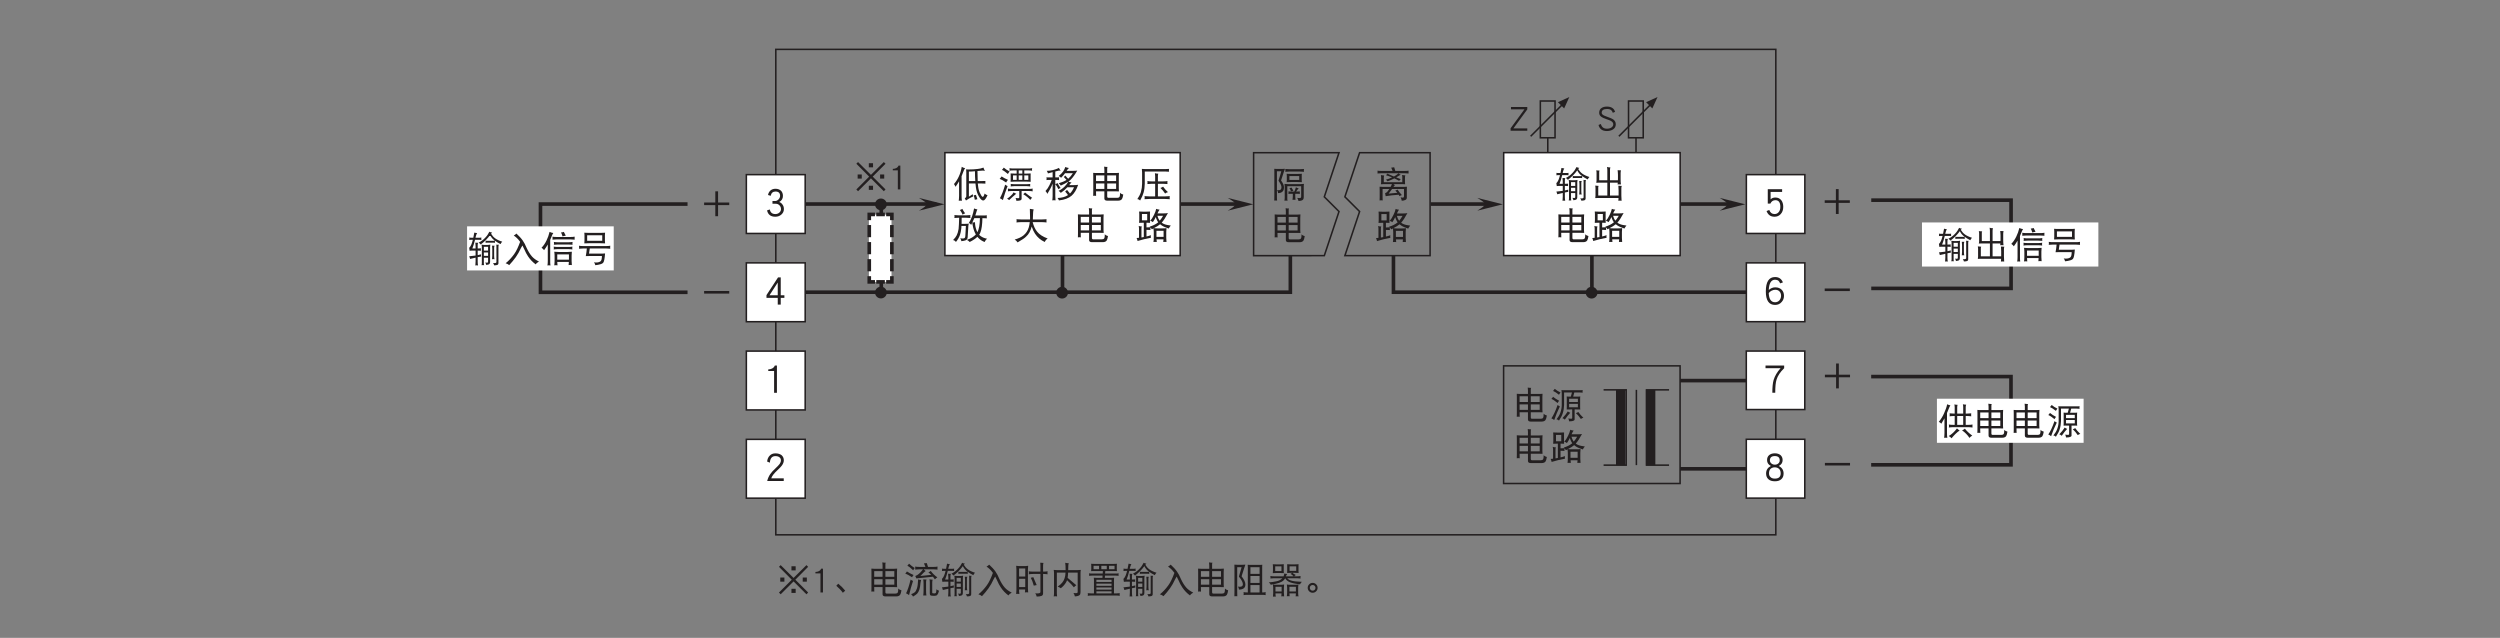 <?xml version="1.0" encoding="UTF-8"?>
<svg xmlns="http://www.w3.org/2000/svg" xmlns:xlink="http://www.w3.org/1999/xlink" width="481.89pt" height="122.95pt" viewBox="0 0 481.89 122.95" version="1.2">
<rect x="0" y="0" width="481.89" height="122.95" fill="#808080" stroke="none"/>
<defs>
<g>
<symbol overflow="visible" id="glyph0-0">
<path style="stroke:none;" d=""/>
</symbol>
<symbol overflow="visible" id="glyph0-1">
<path style="stroke:none;" d="M 3.469 -1.312 C 3.469 -1.688 3.297 -2 2.969 -2.25 C 2.75 -2.391 2.406 -2.547 1.938 -2.703 C 1.578 -2.828 1.328 -2.922 1.219 -2.984 C 0.906 -3.141 0.75 -3.312 0.75 -3.516 C 0.75 -4.016 1.094 -4.25 1.781 -4.25 C 2.141 -4.25 2.422 -4.172 2.594 -4.016 C 2.719 -3.906 2.812 -3.75 2.891 -3.516 L 3.344 -3.703 C 3.234 -4 3.094 -4.234 2.906 -4.375 C 2.641 -4.594 2.266 -4.719 1.781 -4.719 C 1.344 -4.719 0.984 -4.625 0.719 -4.438 C 0.406 -4.234 0.266 -3.922 0.266 -3.516 C 0.266 -3.203 0.406 -2.938 0.672 -2.75 C 0.859 -2.609 1.172 -2.453 1.609 -2.312 C 2.047 -2.156 2.344 -2.062 2.469 -1.984 C 2.812 -1.797 2.984 -1.578 2.984 -1.312 C 2.984 -1.062 2.875 -0.859 2.656 -0.703 C 2.422 -0.531 2.125 -0.453 1.75 -0.453 C 1.141 -0.453 0.75 -0.75 0.594 -1.359 L 0.141 -1.172 C 0.328 -0.391 0.875 0 1.75 0 C 2.219 0 2.625 -0.109 2.938 -0.312 C 3.297 -0.547 3.469 -0.875 3.469 -1.312 Z M 3.469 -1.312 "/>
</symbol>
<symbol overflow="visible" id="glyph0-2">
<path style="stroke:none;" d="M 3.422 -0.062 L 3.422 -0.516 L 0.75 -0.516 L 3.422 -4.172 L 3.422 -4.641 L 0.281 -4.641 L 0.281 -4.188 L 2.875 -4.188 L 0.203 -0.531 L 0.203 -0.062 Z M 3.422 -0.062 "/>
</symbol>
<symbol overflow="visible" id="glyph0-3">
<path style="stroke:none;" d="M 0.656 -4.656 C 0.672 -4.422 0.672 -4.172 0.672 -3.953 L 0.672 -1.016 C 0.672 -0.75 0.672 -0.484 0.656 -0.219 C 0.734 -0.234 0.828 -0.25 0.922 -0.25 C 1.016 -0.25 1.125 -0.234 1.219 -0.219 C 1.203 -0.484 1.203 -0.75 1.203 -1.016 L 1.203 -1.094 L 2.812 -1.094 L 2.812 0.297 C 2.812 0.562 3 0.703 3.359 0.703 L 5.438 0.703 C 5.812 0.703 6.062 0.594 6.203 0.391 C 6.312 0.219 6.391 -0.062 6.453 -0.469 C 6.172 -0.547 5.969 -0.656 5.844 -0.828 C 5.844 -0.391 5.797 -0.125 5.719 -0.016 C 5.641 0.094 5.5 0.156 5.297 0.156 L 3.578 0.156 C 3.438 0.156 3.359 0.062 3.359 -0.125 L 3.359 -1.094 L 5.047 -1.094 C 5.25 -1.094 5.438 -1.078 5.625 -1.078 C 5.609 -1.266 5.594 -1.453 5.594 -1.641 L 5.594 -4.031 C 5.594 -4.234 5.609 -4.438 5.625 -4.656 C 5.438 -4.641 5.25 -4.625 5.047 -4.625 L 3.359 -4.625 L 3.359 -5.469 C 3.359 -5.594 3.375 -5.703 3.422 -5.797 C 3.188 -5.797 2.969 -5.812 2.766 -5.859 C 2.797 -5.672 2.812 -5.5 2.812 -5.312 L 2.812 -4.625 L 1.219 -4.625 C 1.031 -4.625 0.844 -4.641 0.656 -4.656 Z M 1.203 -1.562 L 1.203 -2.609 L 2.812 -2.609 L 2.812 -1.562 Z M 3.359 -2.609 L 5.078 -2.609 L 5.078 -1.562 L 3.359 -1.562 Z M 1.203 -3.078 L 1.203 -4.172 L 2.812 -4.172 L 2.812 -3.078 Z M 3.359 -4.172 L 5.078 -4.172 L 5.078 -3.078 L 3.359 -3.078 Z M 3.359 -4.172 "/>
</symbol>
<symbol overflow="visible" id="glyph0-4">
<path style="stroke:none;" d="M 0.984 -5.609 C 0.875 -5.453 0.766 -5.312 0.656 -5.203 C 0.953 -5.078 1.344 -4.844 1.797 -4.469 C 1.891 -4.641 1.984 -4.781 2.094 -4.906 C 1.656 -5.109 1.281 -5.359 0.984 -5.609 Z M 0.656 -4.078 C 0.547 -3.906 0.438 -3.766 0.328 -3.672 C 0.641 -3.547 1.047 -3.281 1.531 -2.875 C 1.609 -3.047 1.719 -3.188 1.828 -3.312 C 1.359 -3.562 0.969 -3.812 0.656 -4.078 Z M 1.531 -2.5 C 1.125 -1.328 0.719 -0.469 0.328 0.078 C 0.484 0.141 0.672 0.25 0.875 0.406 C 1.156 -0.422 1.516 -1.297 1.969 -2.219 C 1.781 -2.312 1.641 -2.406 1.531 -2.5 Z M 6.375 -5.375 C 6.188 -5.344 6 -5.344 5.828 -5.344 L 2.812 -5.344 C 2.625 -5.344 2.453 -5.344 2.266 -5.375 C 2.297 -5.156 2.328 -4.953 2.328 -4.734 L 2.328 -2.5 C 2.328 -2 2.234 -1.484 2.047 -0.969 C 1.891 -0.547 1.641 -0.141 1.312 0.266 C 1.5 0.281 1.672 0.375 1.797 0.516 C 2.172 -0.062 2.422 -0.531 2.531 -0.938 C 2.688 -1.406 2.766 -1.938 2.781 -2.5 L 2.781 -4.906 L 4.297 -4.906 L 4.078 -4.109 L 4.047 -4.109 C 3.781 -4.109 3.531 -4.109 3.281 -4.141 C 3.281 -3.984 3.281 -3.844 3.297 -3.703 L 3.297 -2.094 C 3.297 -1.938 3.297 -1.781 3.281 -1.625 C 3.531 -1.641 3.781 -1.641 4.047 -1.641 L 4.344 -1.641 L 4.344 0.016 C 4.328 0.109 4.266 0.156 4.156 0.156 C 4.016 0.156 3.828 0.141 3.578 0.109 C 3.672 0.266 3.734 0.438 3.75 0.656 C 4.172 0.656 4.438 0.609 4.578 0.547 C 4.734 0.484 4.812 0.391 4.812 0.266 L 4.812 -1.641 L 5.141 -1.641 C 5.391 -1.641 5.656 -1.641 5.906 -1.625 C 5.875 -1.781 5.875 -1.938 5.875 -2.094 L 5.875 -3.703 C 5.875 -3.844 5.875 -3.984 5.906 -4.141 C 5.656 -4.109 5.391 -4.109 5.141 -4.109 L 4.531 -4.109 L 4.75 -4.906 L 5.828 -4.906 C 6 -4.906 6.188 -4.891 6.375 -4.875 C 6.344 -4.953 6.344 -5.047 6.344 -5.125 C 6.344 -5.203 6.344 -5.281 6.375 -5.375 Z M 5.438 -2.062 L 3.75 -2.062 L 3.75 -2.719 L 5.438 -2.719 Z M 3.75 -3.078 L 3.75 -3.703 L 5.438 -3.703 L 5.438 -3.078 Z M 3.5 -1.266 C 3.25 -0.859 2.906 -0.422 2.453 0.047 C 2.594 0.078 2.75 0.172 2.922 0.328 C 3.281 -0.203 3.625 -0.641 3.969 -1 C 3.781 -1.062 3.625 -1.156 3.5 -1.266 Z M 5.516 -1.156 C 5.391 -1.062 5.234 -0.984 5.047 -0.938 C 5.406 -0.609 5.734 -0.219 6.016 0.203 C 6.172 0.078 6.328 0 6.5 -0.031 C 6.094 -0.406 5.766 -0.797 5.516 -1.156 Z M 5.516 -1.156 "/>
</symbol>
<symbol overflow="visible" id="glyph0-5">
<path style="stroke:none;" d="M 0.672 -5.203 C 0.672 -5.031 0.688 -4.875 0.703 -4.719 L 0.703 -3.562 C 0.703 -3.375 0.688 -3.203 0.672 -3.016 C 0.984 -3.031 1.281 -3.047 1.578 -3.047 L 1.578 -0.281 C 1.422 -0.25 1.281 -0.219 1.125 -0.203 L 1.125 -1.891 C 1.125 -2.078 1.141 -2.219 1.203 -2.328 C 0.969 -2.328 0.766 -2.359 0.594 -2.422 C 0.625 -2.234 0.656 -2.062 0.656 -1.891 L 0.656 -0.141 C 0.5 -0.125 0.344 -0.109 0.188 -0.094 C 0.281 0.094 0.344 0.281 0.375 0.484 C 1.188 0.234 2.047 0.016 2.953 -0.141 C 2.922 -0.234 2.922 -0.312 2.922 -0.391 C 2.922 -0.469 2.922 -0.547 2.953 -0.641 C 2.672 -0.531 2.391 -0.469 2.094 -0.391 L 2.094 -1.672 L 2.156 -1.672 C 2.469 -1.672 2.703 -1.656 2.875 -1.641 C 2.844 -1.719 2.844 -1.812 2.844 -1.922 C 2.844 -1.984 2.844 -2.047 2.859 -2.125 C 2.969 -2.016 3.062 -1.906 3.141 -1.781 C 3.234 -1.828 3.344 -1.891 3.453 -1.953 C 3.484 -1.719 3.5 -1.484 3.5 -1.266 L 3.5 -0.125 C 3.5 0.141 3.484 0.406 3.438 0.672 C 3.594 0.656 3.688 0.656 3.75 0.656 C 3.797 0.656 3.906 0.656 4.078 0.672 C 4.047 0.5 4.031 0.328 4.031 0.156 L 5.375 0.156 C 5.359 0.328 5.344 0.5 5.328 0.672 C 5.484 0.656 5.594 0.656 5.656 0.656 C 5.703 0.656 5.797 0.656 5.953 0.672 C 5.922 0.406 5.906 0.141 5.906 -0.125 L 5.906 -1.266 C 5.906 -1.516 5.922 -1.75 5.953 -2 C 5.672 -1.953 5.406 -1.953 5.141 -1.953 L 4.266 -1.953 C 4.016 -1.953 3.766 -1.953 3.531 -2 C 4.031 -2.25 4.422 -2.5 4.719 -2.75 C 4.797 -2.672 4.906 -2.594 5.031 -2.516 C 5.359 -2.297 5.812 -2.109 6.391 -1.922 C 6.484 -2.109 6.609 -2.297 6.781 -2.5 C 6.25 -2.562 5.797 -2.656 5.469 -2.797 C 5.312 -2.859 5.172 -2.953 5.031 -3.062 C 5.391 -3.453 5.797 -4.078 6.234 -4.906 C 5.969 -4.859 5.703 -4.844 5.438 -4.844 L 4.219 -4.844 C 4.219 -4.844 4.219 -4.859 4.234 -4.875 C 4.375 -5.203 4.516 -5.438 4.625 -5.562 C 4.344 -5.594 4.125 -5.641 3.969 -5.719 C 3.891 -5.344 3.75 -4.969 3.547 -4.562 C 3.312 -4.078 3.078 -3.688 2.812 -3.391 C 3 -3.375 3.172 -3.297 3.328 -3.156 C 3.531 -3.438 3.703 -3.766 3.891 -4.141 C 3.953 -3.891 4.031 -3.688 4.125 -3.516 C 4.188 -3.375 4.266 -3.25 4.359 -3.141 C 4.328 -3.109 4.312 -3.094 4.281 -3.062 C 3.891 -2.75 3.359 -2.484 2.703 -2.281 C 2.734 -2.25 2.781 -2.219 2.828 -2.172 C 2.578 -2.156 2.359 -2.141 2.156 -2.141 L 2.094 -2.141 L 2.094 -3.047 C 2.328 -3.031 2.547 -3.031 2.781 -3.016 C 2.766 -3.203 2.766 -3.375 2.766 -3.562 L 2.766 -4.719 C 2.766 -4.875 2.766 -5.031 2.781 -5.203 C 2.484 -5.188 2.172 -5.172 1.891 -5.172 L 1.578 -5.172 C 1.281 -5.172 0.984 -5.188 0.672 -5.203 Z M 4.016 -0.312 L 4.016 -1.484 L 5.391 -1.484 L 5.391 -0.312 Z M 4.203 -4.375 L 5.297 -4.375 C 5.094 -4.016 4.875 -3.703 4.656 -3.438 C 4.641 -3.453 4.625 -3.469 4.609 -3.5 C 4.422 -3.734 4.297 -4.031 4.203 -4.375 Z M 2.234 -3.5 L 1.219 -3.5 L 1.219 -4.719 L 2.234 -4.719 Z M 2.234 -3.5 "/>
</symbol>
<symbol overflow="visible" id="glyph0-6">
<path style="stroke:none;" d="M 5.922 -2.344 L 5.922 -2.844 L 3.766 -2.844 L 3.766 -5 L 3.234 -5 L 3.234 -2.844 L 1.078 -2.844 L 1.078 -2.344 L 3.234 -2.344 L 3.234 -0.203 L 3.766 -0.203 L 3.766 -2.344 Z M 5.922 -2.344 "/>
</symbol>
<symbol overflow="visible" id="glyph0-7">
<path style="stroke:none;" d="M 5.922 -2.344 L 5.922 -2.844 L 1.078 -2.844 L 1.078 -2.344 Z M 5.922 -2.344 "/>
</symbol>
<symbol overflow="visible" id="glyph0-8">
<path style="stroke:none;" d="M 3.688 -5.75 C 3.484 -5.719 3.297 -5.688 3.109 -5.672 C 3.203 -5.5 3.281 -5.281 3.375 -5.047 L 1.219 -5.047 C 0.969 -5.047 0.719 -5.047 0.469 -5.094 C 0.469 -5 0.484 -4.906 0.484 -4.828 C 0.484 -4.719 0.469 -4.641 0.469 -4.547 C 0.719 -4.578 0.969 -4.594 1.219 -4.594 L 5.719 -4.594 C 5.969 -4.594 6.219 -4.578 6.469 -4.547 C 6.453 -4.641 6.453 -4.719 6.453 -4.828 C 6.453 -4.906 6.453 -5 6.469 -5.094 C 6.219 -5.047 5.969 -5.047 5.719 -5.047 L 3.906 -5.047 C 3.828 -5.297 3.75 -5.516 3.688 -5.75 Z M 1.125 -4.25 C 1.141 -4.109 1.172 -3.969 1.172 -3.844 L 1.172 -2.844 C 1.172 -2.719 1.141 -2.594 1.125 -2.469 C 1.297 -2.484 1.484 -2.5 1.672 -2.5 L 3.25 -2.5 C 3.219 -2.375 3.125 -2.219 3.016 -2 C 3 -1.984 3 -1.984 3 -1.969 L 1.469 -1.969 C 1.266 -1.969 1.078 -1.984 0.875 -2 C 0.891 -1.766 0.891 -1.531 0.891 -1.297 L 0.891 0.047 C 0.891 0.25 0.891 0.453 0.875 0.656 C 0.969 0.625 1.078 0.625 1.172 0.625 C 1.266 0.625 1.375 0.625 1.469 0.656 C 1.453 0.453 1.453 0.25 1.453 0.047 L 1.453 -1.562 L 2.75 -1.562 C 2.641 -1.422 2.531 -1.266 2.406 -1.078 C 2.281 -0.938 2.141 -0.812 1.938 -0.75 L 2.047 -0.172 C 2.734 -0.297 3.578 -0.391 4.562 -0.453 C 4.609 -0.359 4.672 -0.266 4.719 -0.172 C 4.859 -0.281 5.016 -0.344 5.172 -0.391 C 4.828 -0.75 4.547 -1.109 4.344 -1.453 C 4.234 -1.375 4.078 -1.312 3.906 -1.266 C 4.031 -1.125 4.172 -0.984 4.297 -0.828 L 2.625 -0.672 C 2.75 -0.812 2.969 -1.109 3.281 -1.562 L 5.578 -1.562 L 5.578 -0.219 C 5.578 0 5.5 0.109 5.359 0.109 C 5.234 0.109 5.094 0.078 4.922 0.047 C 5.047 0.266 5.109 0.484 5.141 0.703 C 5.375 0.703 5.594 0.656 5.812 0.562 C 6.016 0.484 6.125 0.328 6.125 0.109 L 6.125 -1.297 C 6.125 -1.531 6.125 -1.766 6.141 -2 C 5.938 -1.984 5.734 -1.969 5.547 -1.969 L 3.547 -1.969 C 3.656 -2.125 3.75 -2.234 3.844 -2.297 L 3.531 -2.5 L 5.328 -2.5 C 5.484 -2.5 5.641 -2.484 5.797 -2.469 C 5.781 -2.609 5.766 -2.734 5.766 -2.875 L 5.766 -3.719 C 5.766 -3.906 5.781 -4.047 5.844 -4.188 C 5.594 -4.203 5.375 -4.219 5.188 -4.25 C 5.234 -4.109 5.25 -3.969 5.25 -3.844 L 5.25 -2.875 L 1.688 -2.875 L 1.688 -3.781 C 1.688 -3.906 1.719 -4.031 1.766 -4.172 C 1.531 -4.172 1.312 -4.203 1.125 -4.25 Z M 4.531 -4.578 C 4.219 -4.312 3.922 -4.125 3.641 -3.969 C 3.156 -4.172 2.734 -4.344 2.375 -4.516 C 2.297 -4.391 2.203 -4.297 2.094 -4.219 C 2.469 -4.109 2.859 -3.969 3.281 -3.797 C 2.906 -3.625 2.5 -3.469 2.078 -3.344 C 2.219 -3.266 2.328 -3.156 2.406 -3.047 C 2.891 -3.219 3.281 -3.375 3.562 -3.531 C 3.609 -3.547 3.672 -3.578 3.719 -3.609 C 4.125 -3.422 4.438 -3.25 4.641 -3.125 C 4.75 -3.266 4.844 -3.375 4.969 -3.453 C 4.656 -3.562 4.359 -3.672 4.078 -3.797 C 4.172 -3.844 4.281 -3.906 4.375 -3.984 C 4.672 -4.172 4.859 -4.266 4.953 -4.297 C 4.797 -4.375 4.656 -4.453 4.531 -4.578 Z M 4.531 -4.578 "/>
</symbol>
<symbol overflow="visible" id="glyph0-9">
<path style="stroke:none;" d="M 0.578 -5.453 C 0.594 -5.25 0.594 -5.062 0.594 -4.875 L 0.594 -0.172 C 0.594 0.109 0.594 0.391 0.578 0.672 C 0.656 0.656 0.75 0.656 0.844 0.656 C 0.938 0.656 1.016 0.656 1.125 0.672 C 1.094 0.391 1.094 0.109 1.094 -0.172 L 1.094 -4.984 L 1.938 -4.984 C 1.75 -4.328 1.578 -3.703 1.391 -3.156 C 1.766 -2.625 1.969 -2.219 1.969 -1.922 C 1.969 -1.516 1.797 -1.328 1.469 -1.328 C 1.406 -1.328 1.281 -1.328 1.125 -1.344 C 1.25 -1.141 1.312 -0.953 1.312 -0.766 C 1.688 -0.766 2 -0.875 2.203 -1.094 C 2.375 -1.266 2.453 -1.547 2.453 -1.922 C 2.453 -2.266 2.266 -2.688 1.891 -3.203 C 2.297 -4.5 2.562 -5.25 2.641 -5.453 C 2.422 -5.438 2.188 -5.422 1.969 -5.422 L 1.141 -5.422 C 0.953 -5.422 0.766 -5.438 0.578 -5.453 Z M 2.703 -5.422 C 2.719 -5.328 2.734 -5.234 2.734 -5.141 C 2.734 -5.047 2.719 -4.969 2.703 -4.875 C 2.953 -4.906 3.219 -4.922 3.469 -4.922 L 5.547 -4.922 C 5.797 -4.922 6.062 -4.906 6.312 -4.875 C 6.297 -4.969 6.281 -5.047 6.281 -5.141 C 6.281 -5.234 6.297 -5.328 6.312 -5.422 C 6.062 -5.391 5.797 -5.375 5.547 -5.375 L 3.469 -5.375 C 3.219 -5.375 2.953 -5.391 2.703 -5.422 Z M 2.969 -4.5 C 2.969 -4.344 2.984 -4.188 3 -4.047 L 3 -3.391 C 3 -3.219 2.984 -3.047 2.969 -2.875 C 3.25 -2.891 3.547 -2.906 3.828 -2.906 L 5.047 -2.906 C 5.328 -2.906 5.625 -2.891 5.906 -2.875 C 5.875 -3.047 5.875 -3.219 5.875 -3.391 L 5.875 -4.047 C 5.875 -4.188 5.875 -4.344 5.906 -4.5 C 5.625 -4.469 5.328 -4.469 5.047 -4.469 L 3.828 -4.469 C 3.547 -4.469 3.25 -4.469 2.969 -4.5 Z M 5.391 -3.312 L 3.5 -3.312 L 3.5 -4.047 L 5.391 -4.047 Z M 2.547 -2.547 C 2.578 -2.375 2.594 -2.203 2.594 -2.031 L 2.594 0.188 C 2.594 0.344 2.578 0.531 2.547 0.703 C 2.641 0.688 2.734 0.672 2.844 0.672 C 2.938 0.672 3.031 0.688 3.141 0.703 C 3.094 0.531 3.094 0.344 3.094 0.188 L 3.094 -2.094 L 5.766 -2.094 L 5.766 -0.125 C 5.766 0 5.75 0.078 5.703 0.109 C 5.656 0.156 5.562 0.188 5.438 0.188 C 5.375 0.188 5.219 0.172 5 0.156 C 5.125 0.328 5.203 0.531 5.25 0.75 C 5.703 0.734 5.984 0.641 6.109 0.5 C 6.203 0.422 6.266 0.266 6.266 0.016 L 6.266 -2.031 C 6.266 -2.203 6.266 -2.375 6.312 -2.547 C 6.062 -2.516 5.812 -2.5 5.578 -2.5 L 3.203 -2.5 C 2.969 -2.5 2.766 -2.516 2.547 -2.547 Z M 4.75 -1.891 C 4.688 -1.641 4.578 -1.359 4.453 -1.078 L 3.641 -1.078 C 3.516 -1.078 3.422 -1.078 3.297 -1.094 C 3.312 -1.016 3.328 -0.938 3.328 -0.859 C 3.328 -0.766 3.312 -0.688 3.297 -0.609 C 3.422 -0.625 3.516 -0.641 3.641 -0.641 L 4.156 -0.641 L 4.156 -0.219 C 4.156 0.031 4.125 0.281 4.094 0.531 C 4.188 0.516 4.281 0.516 4.375 0.516 C 4.469 0.516 4.578 0.516 4.672 0.531 C 4.641 0.281 4.625 0.031 4.625 -0.219 L 4.625 -0.641 L 5.188 -0.641 C 5.297 -0.641 5.406 -0.625 5.516 -0.609 C 5.5 -0.688 5.5 -0.766 5.5 -0.859 C 5.5 -0.938 5.5 -1.016 5.516 -1.094 C 5.406 -1.078 5.297 -1.078 5.188 -1.078 L 4.797 -1.078 C 4.984 -1.359 5.156 -1.562 5.297 -1.672 C 5.141 -1.703 4.969 -1.781 4.75 -1.891 Z M 3.906 -1.844 C 3.75 -1.781 3.625 -1.75 3.5 -1.75 C 3.609 -1.594 3.703 -1.391 3.797 -1.125 C 3.938 -1.172 4.094 -1.203 4.266 -1.219 Z M 3.906 -1.844 "/>
</symbol>
<symbol overflow="visible" id="glyph0-10">
<path style="stroke:none;" d="M 3.906 -4.312 L 3.906 -5.109 L 3.094 -5.109 L 3.094 -4.312 Z M 6.062 -2.141 L 6.062 -2.938 L 5.266 -2.938 L 5.266 -2.141 Z M 6.312 -0.047 L 3.844 -2.516 L 6.312 -5 L 5.984 -5.328 L 3.5 -2.859 L 1.016 -5.328 L 0.688 -5 L 3.156 -2.516 L 0.688 -0.047 L 1.016 0.297 L 3.5 -2.188 L 5.984 0.297 Z M 1.734 -2.141 L 1.734 -2.938 L 0.938 -2.938 L 0.938 -2.141 Z M 3.906 0.031 L 3.906 -0.766 L 3.094 -0.766 L 3.094 0.031 Z M 3.906 0.031 "/>
</symbol>
<symbol overflow="visible" id="glyph0-11">
<path style="stroke:none;" d="M 2.172 -0.062 L 2.172 -4.641 L 1.812 -4.641 C 1.75 -4.438 1.594 -4.266 1.359 -4.156 C 1.172 -4.062 0.969 -4.016 0.766 -4.016 L 0.719 -4.016 L 0.719 -3.734 L 1.688 -3.734 L 1.688 -0.062 Z M 2.172 -0.062 "/>
</symbol>
<symbol overflow="visible" id="glyph0-12">
<path style="stroke:none;" d="M 2.609 -0.406 C 2.219 -0.891 1.766 -1.344 1.266 -1.75 L 0.891 -1.344 C 1.359 -0.938 1.797 -0.5 2.156 0 Z M 2.609 -0.406 "/>
</symbol>
<symbol overflow="visible" id="glyph0-13">
<path style="stroke:none;" d="M 0.922 -5.609 C 0.812 -5.453 0.703 -5.312 0.594 -5.203 C 0.891 -5.062 1.266 -4.781 1.719 -4.328 C 1.812 -4.5 1.906 -4.641 2.016 -4.766 C 1.594 -5.031 1.219 -5.312 0.922 -5.609 Z M 0.516 -4.109 C 0.406 -3.938 0.297 -3.797 0.188 -3.703 C 0.531 -3.578 0.969 -3.359 1.5 -2.984 C 1.578 -3.156 1.688 -3.297 1.797 -3.422 C 1.297 -3.641 0.875 -3.859 0.516 -4.109 Z M 1.219 -2.547 C 0.938 -1.344 0.641 -0.469 0.344 0.109 C 0.516 0.172 0.703 0.281 0.922 0.453 C 1.125 -0.406 1.375 -1.328 1.688 -2.281 C 1.5 -2.359 1.344 -2.453 1.219 -2.547 Z M 4.344 -5.719 C 4.156 -5.703 3.969 -5.688 3.797 -5.672 C 3.891 -5.469 3.969 -5.25 4.078 -4.984 L 2.891 -4.984 C 2.625 -4.984 2.359 -5 2.094 -5.047 C 2.109 -4.938 2.125 -4.844 2.125 -4.734 C 2.125 -4.641 2.109 -4.547 2.094 -4.469 C 2.359 -4.5 2.625 -4.516 2.891 -4.516 L 3.609 -4.516 C 3.328 -4.125 3.062 -3.844 2.812 -3.641 C 2.625 -3.469 2.391 -3.328 2.125 -3.234 L 2.328 -2.766 L 5.531 -3.094 C 5.656 -2.938 5.781 -2.766 5.906 -2.578 C 6.047 -2.734 6.203 -2.859 6.375 -2.969 C 5.812 -3.375 5.391 -3.797 5.109 -4.219 C 4.969 -4.094 4.812 -3.984 4.641 -3.922 C 4.844 -3.781 5.031 -3.625 5.203 -3.453 L 3.109 -3.234 C 3.578 -3.734 3.906 -4.062 4.125 -4.188 C 3.969 -4.312 3.828 -4.422 3.734 -4.516 L 5.625 -4.516 C 5.891 -4.516 6.156 -4.5 6.422 -4.469 C 6.406 -4.547 6.391 -4.641 6.391 -4.734 C 6.391 -4.844 6.406 -4.938 6.422 -5.047 C 6.156 -5 5.891 -4.984 5.625 -4.984 L 4.578 -4.984 C 4.484 -5.25 4.422 -5.5 4.344 -5.719 Z M 2.672 -2.578 C 2.641 -1.766 2.562 -1.188 2.438 -0.828 C 2.312 -0.469 2.172 -0.203 2 -0.078 C 1.781 0.078 1.562 0.203 1.312 0.266 C 1.484 0.406 1.609 0.562 1.688 0.734 C 2.047 0.531 2.297 0.344 2.484 0.172 C 2.656 -0.016 2.812 -0.297 2.922 -0.641 C 3.016 -0.938 3.078 -1.312 3.109 -1.766 C 3.141 -1.969 3.172 -2.203 3.25 -2.469 C 3.062 -2.469 2.875 -2.5 2.672 -2.578 Z M 4.859 -2.609 C 4.906 -2.406 4.922 -2.203 4.922 -2 L 4.922 0.125 C 4.922 0.328 4.969 0.453 5.047 0.5 C 5.125 0.562 5.375 0.594 5.766 0.594 C 6.062 0.594 6.266 0.531 6.359 0.406 C 6.469 0.297 6.594 0.031 6.703 -0.391 C 6.484 -0.469 6.328 -0.547 6.203 -0.672 C 6.188 -0.266 6.141 -0.031 6.062 0.047 C 6.031 0.094 5.922 0.125 5.766 0.125 C 5.516 0.125 5.391 0.078 5.391 0 L 5.391 -1.922 C 5.391 -2.125 5.406 -2.328 5.469 -2.516 C 5.188 -2.531 4.984 -2.562 4.859 -2.609 Z M 3.656 -2.578 C 3.703 -2.297 3.719 -2.031 3.719 -1.75 L 3.719 -0.422 C 3.719 -0.094 3.703 0.219 3.656 0.531 C 3.766 0.516 3.859 0.516 3.969 0.516 C 4.062 0.516 4.156 0.516 4.266 0.531 C 4.219 0.219 4.203 -0.094 4.203 -0.422 L 4.203 -2.062 C 4.203 -2.25 4.234 -2.422 4.297 -2.547 C 4.031 -2.547 3.828 -2.562 3.656 -2.578 Z M 3.656 -2.578 "/>
</symbol>
<symbol overflow="visible" id="glyph0-14">
<path style="stroke:none;" d="M 0.266 -4.656 C 0.281 -4.578 0.297 -4.516 0.297 -4.438 C 0.297 -4.359 0.281 -4.266 0.266 -4.188 C 0.375 -4.203 0.469 -4.219 0.578 -4.219 L 0.969 -4.219 C 0.922 -4.031 0.875 -3.859 0.828 -3.719 C 0.734 -3.406 0.641 -3.188 0.547 -3.047 C 0.469 -2.891 0.375 -2.766 0.266 -2.688 C 0.297 -2.5 0.328 -2.312 0.344 -2.109 C 0.516 -2.125 0.656 -2.141 0.797 -2.141 L 1.5 -2.141 L 1.5 -1.188 C 1.109 -1.125 0.703 -1.078 0.266 -1.047 C 0.344 -0.875 0.406 -0.703 0.438 -0.531 C 0.781 -0.609 1.141 -0.703 1.5 -0.781 L 1.5 -0.062 C 1.5 0.203 1.484 0.469 1.453 0.734 C 1.531 0.703 1.609 0.703 1.688 0.703 C 1.781 0.703 1.875 0.703 1.969 0.734 C 1.922 0.469 1.906 0.203 1.906 -0.062 L 1.906 -0.875 C 2.125 -0.906 2.344 -0.953 2.562 -1 C 2.547 -1.062 2.547 -1.141 2.547 -1.219 C 2.547 -1.281 2.547 -1.344 2.562 -1.422 C 2.359 -1.359 2.141 -1.312 1.906 -1.266 L 1.906 -2.141 C 2.094 -2.141 2.312 -2.125 2.547 -2.109 C 2.516 -2.188 2.516 -2.266 2.516 -2.328 C 2.516 -2.422 2.516 -2.484 2.547 -2.578 C 2.312 -2.562 2.094 -2.547 1.906 -2.547 L 1.906 -3.234 C 1.906 -3.406 1.938 -3.531 2 -3.641 C 1.781 -3.641 1.594 -3.656 1.453 -3.672 C 1.484 -3.438 1.5 -3.219 1.5 -2.984 L 1.5 -2.547 L 0.875 -2.547 C 1.047 -2.953 1.219 -3.516 1.391 -4.219 L 2.328 -4.219 C 2.422 -4.219 2.516 -4.203 2.625 -4.188 C 2.609 -4.266 2.594 -4.359 2.594 -4.438 C 2.594 -4.516 2.609 -4.578 2.625 -4.656 C 2.516 -4.641 2.422 -4.625 2.328 -4.625 L 1.484 -4.625 C 1.484 -4.672 1.5 -4.719 1.516 -4.781 C 1.594 -5.125 1.688 -5.375 1.797 -5.5 C 1.594 -5.531 1.406 -5.562 1.25 -5.609 C 1.188 -5.25 1.125 -4.922 1.062 -4.625 L 0.578 -4.625 C 0.469 -4.625 0.375 -4.641 0.266 -4.656 Z M 4.156 -5.781 C 3.969 -5.375 3.703 -4.984 3.375 -4.641 C 3.031 -4.266 2.609 -3.938 2.094 -3.672 C 2.266 -3.562 2.406 -3.438 2.484 -3.312 C 3.234 -3.875 3.828 -4.484 4.297 -5.141 C 4.469 -4.781 4.703 -4.469 4.984 -4.234 C 5.047 -4.172 5.125 -4.109 5.219 -4.047 C 5.141 -4.031 5.047 -4.031 4.969 -4.031 L 3.688 -4.031 C 3.594 -4.031 3.5 -4.031 3.422 -4.047 C 3.438 -3.984 3.438 -3.922 3.438 -3.859 C 3.438 -3.781 3.438 -3.719 3.422 -3.641 C 3.5 -3.656 3.594 -3.672 3.688 -3.672 L 4.969 -3.672 C 5.062 -3.672 5.156 -3.656 5.25 -3.641 C 5.234 -3.719 5.219 -3.781 5.219 -3.859 C 5.219 -3.922 5.234 -3.969 5.25 -4.031 C 5.516 -3.828 5.875 -3.609 6.312 -3.391 C 6.391 -3.578 6.5 -3.734 6.641 -3.859 C 6.047 -4.047 5.594 -4.266 5.281 -4.5 C 4.953 -4.734 4.688 -5.047 4.484 -5.391 C 4.547 -5.484 4.625 -5.547 4.703 -5.609 C 4.5 -5.641 4.312 -5.688 4.156 -5.781 Z M 2.641 -3.297 C 2.688 -3.141 2.703 -2.969 2.703 -2.828 L 2.703 0.266 C 2.703 0.406 2.688 0.531 2.641 0.672 C 2.734 0.656 2.812 0.656 2.891 0.656 C 2.969 0.656 3.062 0.656 3.141 0.672 C 3.094 0.531 3.094 0.406 3.094 0.266 L 3.094 -0.766 L 3.906 -0.766 L 3.906 -0.031 C 3.906 0.047 3.891 0.109 3.875 0.141 C 3.844 0.156 3.766 0.188 3.688 0.188 C 3.641 0.188 3.531 0.172 3.359 0.156 C 3.453 0.281 3.516 0.438 3.547 0.625 C 3.875 0.594 4.094 0.531 4.172 0.422 C 4.25 0.359 4.297 0.234 4.297 0.047 L 4.297 -2.828 C 4.297 -2.969 4.312 -3.141 4.344 -3.297 C 4.156 -3.25 3.969 -3.234 3.766 -3.234 L 3.172 -3.234 C 3 -3.234 2.828 -3.25 2.641 -3.297 Z M 3.094 -1.125 L 3.094 -1.781 L 3.906 -1.781 L 3.906 -1.125 Z M 3.094 -2.141 L 3.094 -2.875 L 3.906 -2.875 L 3.906 -2.141 Z M 4.672 -3.094 C 4.703 -2.891 4.719 -2.688 4.719 -2.5 L 4.719 -1.156 C 4.719 -0.922 4.703 -0.703 4.672 -0.469 C 4.734 -0.484 4.812 -0.5 4.891 -0.5 C 4.969 -0.5 5.047 -0.484 5.141 -0.469 C 5.094 -0.703 5.078 -0.922 5.078 -1.156 L 5.078 -2.719 C 5.078 -2.859 5.109 -2.969 5.172 -3.078 C 4.969 -3.078 4.812 -3.078 4.672 -3.094 Z M 5.5 -3.297 C 5.516 -3.156 5.516 -3.047 5.516 -2.938 L 5.516 0.047 C 5.516 0.188 5.406 0.266 5.188 0.266 L 4.859 0.266 C 4.969 0.375 5.047 0.531 5.078 0.703 C 5.344 0.703 5.547 0.672 5.688 0.625 C 5.828 0.562 5.906 0.453 5.906 0.266 L 5.906 -2.875 C 5.906 -3.016 5.922 -3.156 5.984 -3.266 C 5.812 -3.266 5.656 -3.266 5.5 -3.297 Z M 5.5 -3.297 "/>
</symbol>
<symbol overflow="visible" id="glyph0-15">
<path style="stroke:none;" d="M 3.094 -3.844 C 2.719 -2.812 2.344 -2.016 1.922 -1.438 C 1.438 -0.766 0.906 -0.188 0.297 0.297 C 0.578 0.391 0.812 0.5 0.984 0.656 C 1.422 0.188 1.859 -0.328 2.25 -0.875 C 2.609 -1.375 2.953 -1.984 3.266 -2.672 C 3.359 -2.844 3.438 -3 3.531 -3.125 C 3.672 -2.875 3.797 -2.625 3.906 -2.359 C 4.125 -1.844 4.359 -1.406 4.625 -1.016 C 5.031 -0.406 5.516 0.094 6.094 0.516 C 6.203 0.328 6.406 0.141 6.719 -0.031 C 6.172 -0.297 5.734 -0.609 5.391 -0.984 C 5.016 -1.406 4.672 -1.953 4.359 -2.625 C 4.094 -3.25 3.844 -3.734 3.594 -4.078 C 3.297 -4.516 2.875 -4.953 2.375 -5.422 C 2.219 -5.266 2.047 -5.141 1.859 -5.047 C 2.281 -4.766 2.688 -4.391 3.031 -3.906 C 3.047 -3.891 3.062 -3.859 3.094 -3.844 Z M 3.094 -3.844 "/>
</symbol>
<symbol overflow="visible" id="glyph0-16">
<path style="stroke:none;" d="M 0.578 -5.203 C 0.609 -4.953 0.625 -4.719 0.625 -4.469 L 0.625 -0.547 C 0.625 -0.281 0.609 -0.031 0.578 0.234 C 0.719 0.219 0.812 0.203 0.875 0.203 C 0.922 0.203 1.031 0.219 1.203 0.234 C 1.156 -0.031 1.141 -0.281 1.141 -0.547 L 1.141 -0.641 L 2.312 -0.641 C 2.312 -0.453 2.297 -0.266 2.266 -0.062 C 2.422 -0.078 2.547 -0.094 2.594 -0.094 C 2.641 -0.094 2.75 -0.078 2.891 -0.062 C 2.859 -0.328 2.844 -0.594 2.844 -0.859 L 2.844 -4.469 C 2.844 -4.719 2.859 -4.953 2.891 -5.203 C 2.625 -5.156 2.344 -5.141 2.078 -5.141 L 1.391 -5.141 C 1.109 -5.141 0.844 -5.156 0.578 -5.203 Z M 1.141 -1.094 L 1.141 -2.688 L 2.328 -2.688 L 2.328 -1.094 Z M 1.141 -3.125 L 1.141 -4.688 L 2.328 -4.688 L 2.328 -3.125 Z M 3 -4.141 C 3.016 -4.031 3.031 -3.938 3.031 -3.844 C 3.031 -3.734 3.016 -3.641 3 -3.562 C 3.266 -3.594 3.531 -3.625 3.797 -3.625 L 5.25 -3.625 L 5.25 -0.141 C 5.25 0.031 5.047 0.125 4.672 0.125 L 4.234 0.125 C 4.391 0.281 4.484 0.484 4.531 0.734 C 4.922 0.734 5.234 0.688 5.453 0.609 C 5.656 0.531 5.766 0.375 5.766 0.125 L 5.766 -3.625 L 5.844 -3.625 C 6.109 -3.625 6.375 -3.594 6.641 -3.562 C 6.625 -3.641 6.609 -3.734 6.609 -3.844 C 6.609 -3.938 6.625 -4.031 6.641 -4.141 C 6.375 -4.094 6.109 -4.078 5.844 -4.078 L 5.766 -4.078 L 5.766 -5.234 C 5.766 -5.422 5.781 -5.594 5.844 -5.75 C 5.625 -5.75 5.422 -5.766 5.219 -5.797 C 5.234 -5.641 5.25 -5.469 5.25 -5.312 L 5.25 -4.078 L 3.797 -4.078 C 3.531 -4.078 3.266 -4.094 3 -4.141 Z M 3.875 -3.016 C 3.703 -2.953 3.531 -2.906 3.391 -2.906 C 3.609 -2.516 3.797 -2 3.969 -1.375 C 4.125 -1.422 4.328 -1.453 4.531 -1.484 Z M 3.875 -3.016 "/>
</symbol>
<symbol overflow="visible" id="glyph0-17">
<path style="stroke:none;" d="M 0.812 -4.406 C 0.859 -4.203 0.875 -4 0.875 -3.812 L 0.875 0.125 C 0.875 0.312 0.859 0.5 0.812 0.703 C 0.922 0.688 1.031 0.672 1.141 0.672 C 1.25 0.672 1.359 0.688 1.469 0.703 C 1.438 0.5 1.422 0.312 1.422 0.125 L 1.422 -3.891 L 3.094 -3.891 C 3.078 -3.453 3.016 -3.109 2.922 -2.828 C 2.75 -2.203 2.297 -1.656 1.578 -1.188 C 1.781 -1.109 1.984 -1.016 2.188 -0.875 C 2.625 -1.219 2.984 -1.609 3.25 -2.094 C 3.297 -2.172 3.344 -2.281 3.391 -2.422 C 4.062 -1.797 4.5 -1.344 4.703 -1.047 C 4.844 -1.219 5.016 -1.344 5.172 -1.453 C 4.516 -2.016 3.969 -2.484 3.5 -2.875 C 3.547 -3.156 3.578 -3.5 3.594 -3.891 L 5.438 -3.891 L 5.438 -0.25 C 5.438 -0.125 5.422 -0.031 5.391 0 C 5.328 0.047 5.234 0.078 5.109 0.078 C 5.031 0.078 4.875 0.062 4.625 0.047 C 4.766 0.234 4.844 0.453 4.891 0.703 C 5.391 0.672 5.688 0.578 5.828 0.422 C 5.922 0.344 5.984 0.156 5.984 -0.125 L 5.984 -3.812 C 5.984 -4 6 -4.203 6.047 -4.406 C 5.781 -4.375 5.516 -4.359 5.25 -4.359 L 3.609 -4.359 L 3.609 -4.406 C 3.609 -5.094 3.641 -5.531 3.719 -5.703 C 3.469 -5.703 3.234 -5.719 3.031 -5.781 C 3.094 -5.422 3.109 -4.969 3.109 -4.406 L 3.109 -4.359 L 1.547 -4.359 C 1.297 -4.359 1.062 -4.375 0.812 -4.406 Z M 0.812 -4.406 "/>
</symbol>
<symbol overflow="visible" id="glyph0-18">
<path style="stroke:none;" d="M 1.031 -5.594 C 1.031 -5.453 1.047 -5.328 1.062 -5.203 L 1.062 -4.625 C 1.062 -4.469 1.047 -4.312 1.031 -4.172 C 1.281 -4.172 1.547 -4.188 1.797 -4.188 L 3.297 -4.188 L 3.266 -3.703 L 1.281 -3.703 C 1.062 -3.703 0.844 -3.703 0.625 -3.75 C 0.641 -3.672 0.656 -3.594 0.656 -3.5 C 0.656 -3.422 0.641 -3.344 0.625 -3.266 C 0.844 -3.297 1.062 -3.312 1.281 -3.312 L 3.234 -3.312 L 3.219 -2.875 L 2.078 -2.875 C 1.891 -2.875 1.719 -2.891 1.547 -2.906 C 1.562 -2.766 1.578 -2.625 1.578 -2.5 L 1.578 0.125 L 1.094 0.125 C 0.859 0.125 0.609 0.109 0.375 0.078 C 0.391 0.156 0.406 0.25 0.406 0.344 C 0.406 0.422 0.391 0.516 0.375 0.594 C 0.609 0.547 0.859 0.531 1.094 0.531 L 5.844 0.531 C 6.078 0.531 6.328 0.547 6.562 0.594 C 6.531 0.516 6.531 0.422 6.531 0.344 C 6.531 0.25 6.531 0.156 6.562 0.078 C 6.328 0.109 6.078 0.125 5.844 0.125 L 5.438 0.125 L 5.438 -2.5 C 5.438 -2.625 5.453 -2.766 5.469 -2.906 C 5.297 -2.891 5.109 -2.875 4.953 -2.875 L 3.672 -2.875 L 3.703 -3.312 L 5.688 -3.312 C 5.906 -3.312 6.125 -3.297 6.344 -3.266 C 6.328 -3.344 6.312 -3.422 6.312 -3.5 C 6.312 -3.594 6.328 -3.672 6.344 -3.75 C 6.125 -3.703 5.906 -3.703 5.688 -3.703 L 3.719 -3.703 L 3.766 -4.188 L 5.25 -4.188 C 5.5 -4.188 5.75 -4.172 6.016 -4.172 C 5.984 -4.312 5.984 -4.469 5.984 -4.625 L 5.984 -5.203 C 5.984 -5.328 5.984 -5.453 6.016 -5.594 C 5.75 -5.562 5.5 -5.562 5.25 -5.562 L 1.797 -5.562 C 1.547 -5.562 1.281 -5.562 1.031 -5.594 Z M 2.047 0.125 L 2.047 -0.281 L 4.969 -0.281 L 4.969 0.125 Z M 2.047 -0.609 L 2.047 -1.016 L 4.969 -1.016 L 4.969 -0.609 Z M 2.047 -1.344 L 2.047 -1.75 L 4.969 -1.75 L 4.969 -1.344 Z M 2.047 -2.094 L 2.047 -2.5 L 4.969 -2.5 L 4.969 -2.094 Z M 5.547 -4.547 L 4.484 -4.547 L 4.484 -5.203 L 5.547 -5.203 Z M 4.047 -4.547 L 3 -4.547 L 3 -5.203 L 4.047 -5.203 Z M 2.562 -4.547 L 1.5 -4.547 L 1.5 -5.203 L 2.562 -5.203 Z M 2.562 -4.547 "/>
</symbol>
<symbol overflow="visible" id="glyph0-19">
<path style="stroke:none;" d="M 0.656 -5.422 C 0.672 -5.219 0.672 -5 0.672 -4.797 L 0.672 -0.219 C 0.672 0.062 0.672 0.375 0.656 0.672 C 0.734 0.656 0.828 0.656 0.922 0.656 C 1.016 0.656 1.125 0.656 1.219 0.672 C 1.203 0.375 1.203 0.062 1.203 -0.219 L 1.203 -4.922 L 2.047 -4.922 C 1.875 -4.281 1.703 -3.688 1.531 -3.125 C 2.031 -2.484 2.297 -2 2.297 -1.625 C 2.297 -1.312 2.094 -1.156 1.688 -1.156 C 1.625 -1.156 1.5 -1.156 1.344 -1.188 C 1.469 -0.984 1.531 -0.797 1.531 -0.609 C 1.953 -0.609 2.281 -0.703 2.5 -0.891 C 2.688 -1.047 2.781 -1.281 2.781 -1.625 C 2.781 -2.031 2.531 -2.547 2.047 -3.172 C 2.453 -4.469 2.688 -5.219 2.781 -5.422 C 2.547 -5.406 2.312 -5.391 2.078 -5.391 L 1.25 -5.391 C 1.047 -5.391 0.844 -5.406 0.656 -5.422 Z M 3.219 -5.391 C 3.234 -5.234 3.25 -5.078 3.25 -4.922 L 3.25 -0.062 L 3.219 -0.062 C 2.953 -0.062 2.688 -0.078 2.422 -0.125 C 2.438 -0.016 2.453 0.078 2.453 0.188 C 2.453 0.266 2.438 0.359 2.422 0.453 C 2.688 0.406 2.953 0.406 3.219 0.406 L 5.906 0.406 C 6.172 0.406 6.438 0.406 6.703 0.453 C 6.672 0.359 6.672 0.266 6.672 0.188 C 6.672 0.078 6.672 -0.016 6.703 -0.125 C 6.469 -0.078 6.234 -0.062 6.016 -0.062 L 6.016 -4.922 C 6.016 -5.078 6.016 -5.234 6.047 -5.391 C 5.859 -5.375 5.672 -5.375 5.5 -5.375 L 3.766 -5.375 C 3.594 -5.375 3.406 -5.375 3.219 -5.391 Z M 3.75 -0.062 L 3.75 -1.484 L 5.516 -1.484 L 5.516 -0.062 Z M 3.75 -1.891 L 3.75 -3.234 L 5.516 -3.234 L 5.516 -1.891 Z M 3.75 -3.641 L 3.75 -4.922 L 5.516 -4.922 L 5.516 -3.641 Z M 3.75 -3.641 "/>
</symbol>
<symbol overflow="visible" id="glyph0-20">
<path style="stroke:none;" d="M 1.062 -5.5 C 1.062 -5.359 1.078 -5.234 1.094 -5.094 L 1.094 -4.25 C 1.094 -4.094 1.078 -3.938 1.062 -3.781 C 1.312 -3.797 1.578 -3.812 1.828 -3.812 L 2.422 -3.812 C 2.688 -3.812 2.938 -3.797 3.203 -3.781 C 3.172 -3.938 3.172 -4.094 3.172 -4.25 L 3.172 -5.094 C 3.172 -5.234 3.172 -5.359 3.203 -5.5 C 2.938 -5.484 2.688 -5.469 2.422 -5.469 L 1.828 -5.469 C 1.578 -5.469 1.312 -5.484 1.062 -5.5 Z M 2.734 -4.188 L 1.531 -4.188 L 1.531 -5.094 L 2.734 -5.094 Z M 3.828 -5.5 C 3.828 -5.359 3.828 -5.234 3.844 -5.094 L 3.844 -4.266 C 3.844 -4.109 3.844 -3.969 3.828 -3.812 C 4.078 -3.828 4.328 -3.844 4.594 -3.844 L 4.781 -3.844 C 4.688 -3.75 4.578 -3.688 4.453 -3.641 C 4.703 -3.516 4.906 -3.359 5.078 -3.172 L 3.578 -3.172 C 3.641 -3.297 3.719 -3.453 3.844 -3.625 C 3.656 -3.625 3.469 -3.656 3.281 -3.719 C 3.25 -3.516 3.203 -3.328 3.141 -3.172 L 1.25 -3.172 C 1.031 -3.172 0.812 -3.188 0.594 -3.234 C 0.609 -3.156 0.625 -3.062 0.625 -2.984 C 0.625 -2.906 0.609 -2.828 0.594 -2.75 C 0.812 -2.781 1.031 -2.797 1.25 -2.797 L 2.906 -2.797 C 2.875 -2.75 2.828 -2.703 2.766 -2.672 C 2.5 -2.438 2.172 -2.297 1.797 -2.219 C 1.344 -2.109 0.844 -2.047 0.297 -2 C 0.469 -1.859 0.609 -1.703 0.672 -1.547 C 1.391 -1.672 1.938 -1.781 2.281 -1.906 C 2.656 -2.031 2.953 -2.203 3.188 -2.438 C 3.281 -2.531 3.375 -2.656 3.438 -2.797 L 3.453 -2.797 C 3.625 -2.484 3.875 -2.266 4.219 -2.094 C 4.578 -1.906 5.266 -1.75 6.312 -1.625 C 6.391 -1.812 6.516 -1.969 6.672 -2.109 C 5.688 -2.141 4.984 -2.219 4.578 -2.359 C 4.281 -2.438 4.031 -2.594 3.844 -2.797 L 5.766 -2.797 C 5.984 -2.797 6.203 -2.781 6.422 -2.75 C 6.406 -2.828 6.391 -2.906 6.391 -2.984 C 6.391 -3.062 6.406 -3.156 6.422 -3.234 C 6.203 -3.188 5.984 -3.172 5.766 -3.172 L 5.188 -3.172 C 5.281 -3.281 5.391 -3.359 5.5 -3.422 C 5.219 -3.562 5 -3.703 4.844 -3.844 L 5.266 -3.844 C 5.516 -3.844 5.781 -3.828 6.047 -3.812 C 6.016 -3.969 6.016 -4.109 6.016 -4.266 L 6.016 -5.094 C 6.016 -5.234 6.016 -5.359 6.047 -5.5 C 5.781 -5.484 5.516 -5.469 5.266 -5.469 L 4.594 -5.469 C 4.328 -5.469 4.078 -5.484 3.828 -5.5 Z M 5.578 -4.219 L 4.297 -4.219 L 4.297 -5.094 L 5.578 -5.094 Z M 1.094 -1.594 C 1.125 -1.391 1.141 -1.172 1.141 -0.969 L 1.141 0.078 C 1.141 0.297 1.125 0.531 1.094 0.75 C 1.219 0.734 1.312 0.734 1.359 0.734 C 1.406 0.734 1.5 0.734 1.641 0.75 C 1.609 0.547 1.578 0.344 1.578 0.125 L 2.75 0.125 C 2.75 0.312 2.734 0.5 2.703 0.703 C 2.844 0.688 2.938 0.672 2.969 0.672 C 3.016 0.672 3.109 0.688 3.25 0.703 C 3.219 0.469 3.203 0.25 3.203 0.016 L 3.203 -0.969 C 3.203 -1.172 3.219 -1.391 3.25 -1.594 C 3.016 -1.547 2.781 -1.547 2.547 -1.547 L 1.797 -1.547 C 1.562 -1.547 1.328 -1.547 1.094 -1.594 Z M 1.578 -0.25 L 1.578 -1.156 L 2.766 -1.156 L 2.766 -0.25 Z M 3.766 -1.594 C 3.797 -1.391 3.828 -1.172 3.828 -0.969 L 3.828 0 C 3.828 0.219 3.797 0.453 3.766 0.672 C 3.906 0.656 4 0.656 4.047 0.656 C 4.094 0.656 4.172 0.656 4.312 0.672 C 4.297 0.5 4.266 0.312 4.266 0.125 L 5.516 0.125 C 5.516 0.312 5.5 0.5 5.469 0.703 C 5.594 0.688 5.688 0.672 5.734 0.672 C 5.781 0.672 5.875 0.688 6.016 0.703 C 5.969 0.469 5.953 0.25 5.953 0.016 L 5.953 -0.969 C 5.953 -1.172 5.969 -1.391 6.016 -1.594 C 5.781 -1.547 5.531 -1.547 5.297 -1.547 L 4.484 -1.547 C 4.234 -1.547 4 -1.547 3.766 -1.594 Z M 4.266 -0.25 L 4.266 -1.156 L 5.516 -1.156 L 5.516 -0.25 Z M 4.266 -0.25 "/>
</symbol>
<symbol overflow="visible" id="glyph0-21">
<path style="stroke:none;" d="M 2.703 -0.953 C 2.703 -1.219 2.609 -1.438 2.422 -1.625 C 2.234 -1.812 2.016 -1.906 1.75 -1.906 C 1.484 -1.906 1.266 -1.812 1.078 -1.625 C 0.891 -1.438 0.797 -1.219 0.797 -0.953 C 0.797 -0.688 0.891 -0.469 1.078 -0.281 C 1.266 -0.094 1.484 0 1.75 0 C 2.016 0 2.234 -0.094 2.422 -0.281 C 2.609 -0.469 2.703 -0.688 2.703 -0.953 Z M 2.297 -0.953 C 2.297 -0.797 2.234 -0.672 2.141 -0.562 C 2.031 -0.453 1.906 -0.406 1.75 -0.406 C 1.594 -0.406 1.469 -0.453 1.359 -0.562 C 1.25 -0.672 1.203 -0.797 1.203 -0.953 C 1.203 -1.109 1.25 -1.234 1.359 -1.344 C 1.469 -1.438 1.594 -1.5 1.75 -1.5 C 1.906 -1.5 2.031 -1.438 2.141 -1.344 C 2.234 -1.234 2.297 -1.109 2.297 -0.953 Z M 2.297 -0.953 "/>
</symbol>
<symbol overflow="visible" id="glyph0-22">
<path style="stroke:none;" d="M 1.828 -5.828 C 1.703 -5.125 1.531 -4.516 1.281 -4 C 1.047 -3.469 0.734 -2.969 0.328 -2.5 C 0.438 -2.359 0.531 -2.188 0.625 -1.969 C 0.875 -2.328 1.109 -2.672 1.312 -3.031 L 1.312 -0.219 C 1.312 0.094 1.281 0.406 1.25 0.734 C 1.344 0.703 1.453 0.703 1.547 0.703 C 1.656 0.703 1.75 0.703 1.859 0.734 C 1.812 0.406 1.797 0.094 1.797 -0.219 L 1.797 -4.016 C 1.906 -4.266 2 -4.516 2.094 -4.781 C 2.219 -5.172 2.359 -5.422 2.484 -5.562 C 2.25 -5.594 2.031 -5.688 1.828 -5.828 Z M 5.844 -5.094 C 5.953 -5.094 6.125 -5.078 6.312 -5.062 C 6.188 -5.203 6.078 -5.406 6.016 -5.672 C 5.609 -5.516 5.234 -5.438 4.859 -5.406 C 4.391 -5.344 3.844 -5.312 3.219 -5.312 C 3.031 -5.312 2.859 -5.312 2.672 -5.344 C 2.688 -5.156 2.703 -4.984 2.703 -4.797 L 2.703 -0.172 C 2.703 -0.016 2.594 0.141 2.406 0.297 C 2.469 0.375 2.562 0.5 2.641 0.672 C 3.078 0.359 3.547 0.094 4.047 -0.125 C 3.984 -0.25 3.953 -0.391 3.938 -0.547 C 3.625 -0.344 3.375 -0.188 3.203 -0.062 L 3.203 -2.609 L 4.469 -2.609 C 4.5 -2.312 4.516 -2.047 4.562 -1.812 C 4.656 -1.141 4.859 -0.547 5.156 -0.062 C 5.453 0.422 5.719 0.672 5.953 0.672 C 6.078 0.672 6.188 0.609 6.281 0.5 C 6.406 0.391 6.594 0.109 6.797 -0.344 C 6.578 -0.406 6.391 -0.516 6.234 -0.672 C 6.125 -0.25 6 -0.031 5.875 -0.031 C 5.766 -0.031 5.609 -0.203 5.438 -0.578 C 5.219 -0.938 5.078 -1.391 5 -1.938 C 4.969 -2.109 4.938 -2.328 4.922 -2.609 L 5.688 -2.609 C 5.984 -2.609 6.219 -2.594 6.391 -2.578 C 6.375 -2.656 6.375 -2.75 6.375 -2.844 C 6.375 -2.922 6.375 -3 6.391 -3.094 C 6.141 -3.078 5.906 -3.078 5.688 -3.078 L 4.906 -3.078 C 4.875 -3.578 4.859 -4.234 4.859 -5.016 L 4.875 -5.016 C 5.359 -5.062 5.688 -5.094 5.844 -5.094 Z M 4.438 -3.078 L 3.203 -3.078 L 3.203 -4.906 C 3.547 -4.906 3.938 -4.922 4.375 -4.969 C 4.375 -4.266 4.391 -3.641 4.438 -3.078 Z M 4.562 -0.422 C 4.406 -0.359 4.25 -0.344 4.125 -0.344 C 4.203 -0.109 4.281 0.172 4.344 0.531 C 4.484 0.484 4.656 0.453 4.844 0.422 Z M 4.562 -0.422 "/>
</symbol>
<symbol overflow="visible" id="glyph0-23">
<path style="stroke:none;" d="M 1.094 -5.672 C 0.969 -5.484 0.859 -5.344 0.734 -5.234 C 1.047 -5.109 1.422 -4.844 1.891 -4.438 C 1.984 -4.625 2.094 -4.781 2.219 -4.922 C 1.766 -5.156 1.391 -5.406 1.094 -5.672 Z M 0.672 -3.969 C 0.547 -3.781 0.422 -3.625 0.297 -3.5 C 0.625 -3.391 1.047 -3.156 1.547 -2.797 C 1.656 -3 1.766 -3.172 1.906 -3.312 C 1.422 -3.516 1.016 -3.734 0.672 -3.969 Z M 1.359 -2.391 C 1.016 -1.203 0.672 -0.328 0.344 0.234 C 0.516 0.312 0.703 0.422 0.922 0.594 C 1.156 -0.266 1.469 -1.172 1.828 -2.109 C 1.625 -2.203 1.484 -2.281 1.359 -2.391 Z M 2.188 -5.562 C 2.203 -5.469 2.219 -5.391 2.219 -5.312 C 2.219 -5.234 2.203 -5.141 2.188 -5.062 C 2.406 -5.109 2.625 -5.125 2.844 -5.125 L 3.578 -5.125 L 3.578 -4.516 L 3.172 -4.516 C 2.906 -4.516 2.656 -4.531 2.406 -4.547 C 2.406 -4.422 2.406 -4.297 2.422 -4.172 L 2.422 -3.391 C 2.422 -3.234 2.422 -3.094 2.406 -2.938 C 2.656 -2.953 2.906 -2.969 3.172 -2.969 L 5.516 -2.969 C 5.781 -2.969 6.031 -2.953 6.281 -2.938 C 6.266 -3.094 6.266 -3.234 6.266 -3.391 L 6.266 -4.172 C 6.266 -4.297 6.266 -4.422 6.281 -4.547 C 6.031 -4.531 5.781 -4.516 5.516 -4.516 L 5.047 -4.516 L 5.047 -5.125 L 5.906 -5.125 C 6.125 -5.125 6.328 -5.109 6.562 -5.062 C 6.531 -5.141 6.531 -5.234 6.531 -5.312 C 6.531 -5.391 6.531 -5.469 6.562 -5.562 C 6.328 -5.516 6.125 -5.5 5.906 -5.5 L 2.844 -5.5 C 2.625 -5.5 2.406 -5.516 2.188 -5.562 Z M 4.672 -4.516 L 3.969 -4.516 L 3.969 -5.125 L 4.672 -5.125 Z M 5.828 -3.312 L 5.047 -3.312 L 5.047 -4.172 L 5.828 -4.172 Z M 4.672 -3.312 L 3.969 -3.312 L 3.969 -4.172 L 4.672 -4.172 Z M 3.578 -3.312 L 2.875 -3.312 L 2.875 -4.172 L 3.578 -4.172 Z M 2.422 -2.516 C 2.438 -2.438 2.453 -2.359 2.453 -2.281 C 2.453 -2.188 2.438 -2.109 2.422 -2.031 C 2.641 -2.062 2.859 -2.094 3.094 -2.094 L 5.547 -2.094 C 5.766 -2.094 5.984 -2.062 6.203 -2.031 C 6.188 -2.109 6.172 -2.188 6.172 -2.281 C 6.172 -2.359 6.188 -2.438 6.203 -2.516 C 5.984 -2.484 5.766 -2.469 5.547 -2.469 L 3.094 -2.469 C 2.859 -2.469 2.641 -2.484 2.422 -2.516 Z M 1.891 -1.625 C 1.891 -1.531 1.906 -1.438 1.906 -1.344 C 1.906 -1.266 1.891 -1.188 1.891 -1.094 C 2.125 -1.141 2.359 -1.156 2.594 -1.156 L 4.078 -1.156 L 4.078 0.109 C 4.062 0.188 4 0.234 3.875 0.234 C 3.75 0.234 3.578 0.219 3.359 0.188 C 3.453 0.344 3.516 0.516 3.516 0.734 C 3.922 0.734 4.188 0.688 4.312 0.641 C 4.453 0.578 4.531 0.469 4.531 0.344 L 4.531 -1.156 L 5.953 -1.156 C 6.188 -1.156 6.438 -1.141 6.672 -1.094 C 6.656 -1.188 6.641 -1.266 6.641 -1.344 C 6.641 -1.438 6.656 -1.531 6.672 -1.625 C 6.438 -1.578 6.188 -1.562 5.953 -1.562 L 2.594 -1.562 C 2.359 -1.562 2.125 -1.578 1.891 -1.625 Z M 3 -0.906 C 2.844 -0.625 2.625 -0.375 2.359 -0.156 C 2.156 0.031 1.938 0.188 1.719 0.328 C 1.828 0.359 1.969 0.453 2.125 0.594 C 2.547 0.188 3 -0.219 3.5 -0.641 C 3.297 -0.688 3.141 -0.781 3 -0.906 Z M 5.188 -0.875 C 5.125 -0.766 5 -0.672 4.844 -0.547 C 5.141 -0.359 5.406 -0.188 5.625 0 C 5.875 0.203 6.062 0.391 6.203 0.562 C 6.281 0.406 6.406 0.266 6.562 0.156 C 6.188 -0.094 5.719 -0.438 5.188 -0.875 Z M 5.188 -0.875 "/>
</symbol>
<symbol overflow="visible" id="glyph0-24">
<path style="stroke:none;" d="M 2.891 -5.094 C 2.984 -5.094 3.094 -5.078 3.219 -5.062 C 3.062 -5.266 2.969 -5.453 2.891 -5.609 C 2.141 -5.25 1.359 -5.047 0.547 -5.047 C 0.672 -4.859 0.734 -4.703 0.766 -4.547 C 0.938 -4.609 1.25 -4.688 1.672 -4.797 L 1.672 -3.781 L 0.844 -3.781 C 0.719 -3.781 0.609 -3.781 0.484 -3.812 C 0.5 -3.719 0.516 -3.625 0.516 -3.531 C 0.516 -3.438 0.5 -3.344 0.484 -3.266 C 0.609 -3.281 0.719 -3.297 0.844 -3.297 L 1.5 -3.297 C 1.359 -2.922 1.219 -2.578 1.062 -2.281 C 0.859 -1.859 0.609 -1.484 0.297 -1.156 C 0.453 -1.016 0.562 -0.828 0.656 -0.609 C 1.047 -1.219 1.391 -1.859 1.672 -2.578 L 1.672 -0.203 C 1.672 0.078 1.641 0.359 1.609 0.656 C 1.703 0.625 1.812 0.625 1.906 0.625 C 2.016 0.625 2.125 0.625 2.234 0.656 C 2.203 0.359 2.188 0.078 2.188 -0.203 L 2.188 -3.297 L 2.562 -3.297 C 2.688 -3.297 2.797 -3.281 2.922 -3.266 C 2.906 -3.344 2.891 -3.438 2.891 -3.531 C 2.891 -3.625 2.906 -3.719 2.922 -3.812 C 2.797 -3.781 2.688 -3.781 2.562 -3.781 L 2.188 -3.781 L 2.188 -4.922 C 2.391 -4.969 2.625 -5.031 2.891 -5.094 Z M 2.625 -2.688 C 2.5 -2.594 2.359 -2.531 2.188 -2.5 C 2.406 -2.219 2.609 -1.891 2.781 -1.516 C 2.922 -1.625 3.062 -1.688 3.219 -1.734 C 2.969 -2.062 2.766 -2.375 2.625 -2.688 Z M 4.125 -5.797 C 4.031 -5.516 3.906 -5.234 3.719 -4.953 C 3.516 -4.656 3.219 -4.359 2.844 -4.047 C 3.062 -3.938 3.219 -3.828 3.297 -3.703 C 3.594 -3.984 3.859 -4.297 4.078 -4.594 L 5.578 -4.594 C 5.297 -4.141 4.984 -3.781 4.672 -3.516 C 4.469 -3.719 4.297 -3.922 4.125 -4.141 C 4.031 -4.031 3.938 -3.953 3.828 -3.859 C 4 -3.703 4.172 -3.5 4.359 -3.297 C 3.969 -3.047 3.453 -2.828 2.844 -2.656 C 3.016 -2.516 3.141 -2.359 3.25 -2.203 C 3.844 -2.469 4.312 -2.719 4.688 -2.969 C 4.516 -2.625 4.281 -2.312 3.984 -2.016 C 3.656 -1.688 3.281 -1.406 2.812 -1.188 C 3.016 -1.062 3.156 -0.938 3.25 -0.797 C 3.734 -1.125 4.156 -1.484 4.516 -1.875 L 5.797 -1.875 C 5.578 -1.359 5.312 -0.953 5.016 -0.672 C 4.812 -0.906 4.625 -1.141 4.453 -1.375 C 4.359 -1.266 4.234 -1.156 4.094 -1.047 C 4.281 -0.859 4.453 -0.625 4.641 -0.375 C 4.109 -0.016 3.438 0.156 2.625 0.188 C 2.734 0.328 2.828 0.484 2.891 0.656 C 3.984 0.531 4.797 0.219 5.344 -0.266 C 5.875 -0.734 6.297 -1.438 6.594 -2.359 C 6.344 -2.312 6.109 -2.297 5.875 -2.297 L 4.875 -2.297 C 4.906 -2.344 4.938 -2.391 4.984 -2.438 C 5.109 -2.594 5.219 -2.719 5.328 -2.797 C 5.109 -2.828 4.906 -2.891 4.719 -2.984 C 4.906 -3.109 5.062 -3.234 5.188 -3.375 C 5.562 -3.75 5.984 -4.328 6.422 -5.094 C 6.172 -5.047 5.922 -5.047 5.688 -5.047 L 4.375 -5.047 C 4.531 -5.312 4.688 -5.484 4.812 -5.594 C 4.516 -5.641 4.281 -5.703 4.125 -5.797 Z M 4.125 -5.797 "/>
</symbol>
<symbol overflow="visible" id="glyph0-25">
<path style="stroke:none;" d="M 6.453 -5.422 C 6.25 -5.406 6.047 -5.391 5.844 -5.391 L 1.797 -5.391 C 1.594 -5.391 1.391 -5.406 1.203 -5.422 C 1.234 -5.188 1.25 -4.953 1.25 -4.719 L 1.25 -2.578 C 1.25 -2.047 1.172 -1.5 1.016 -0.938 C 0.859 -0.469 0.625 -0.031 0.328 0.406 C 0.531 0.422 0.719 0.516 0.875 0.672 C 1.219 0.062 1.438 -0.469 1.547 -0.891 C 1.688 -1.406 1.75 -1.969 1.766 -2.578 L 1.766 -4.906 L 5.844 -4.906 C 6.047 -4.906 6.25 -4.891 6.453 -4.875 C 6.422 -4.969 6.422 -5.047 6.422 -5.141 C 6.422 -5.234 6.422 -5.328 6.453 -5.422 Z M 2.266 -3.078 C 2.281 -2.969 2.297 -2.875 2.297 -2.766 C 2.297 -2.672 2.281 -2.578 2.266 -2.5 C 2.531 -2.531 2.797 -2.547 3.062 -2.547 L 3.766 -2.547 L 3.766 -0.125 L 2.562 -0.125 C 2.281 -0.125 2 -0.141 1.719 -0.172 C 1.734 -0.062 1.75 0.031 1.75 0.125 C 1.75 0.219 1.734 0.328 1.719 0.422 C 2 0.391 2.281 0.375 2.562 0.375 L 5.734 0.375 C 6.016 0.375 6.297 0.391 6.594 0.422 C 6.562 0.328 6.562 0.219 6.562 0.125 C 6.562 0.031 6.562 -0.062 6.594 -0.172 C 6.297 -0.141 6.016 -0.125 5.734 -0.125 L 4.297 -0.125 L 4.297 -2.547 L 5.359 -2.547 C 5.625 -2.547 5.875 -2.531 6.141 -2.5 C 6.125 -2.578 6.125 -2.672 6.125 -2.766 C 6.125 -2.875 6.125 -2.969 6.141 -3.078 C 5.875 -3.031 5.625 -3.016 5.359 -3.016 L 4.297 -3.016 L 4.297 -4.031 C 4.297 -4.219 4.312 -4.375 4.375 -4.5 C 4.109 -4.5 3.906 -4.531 3.719 -4.594 C 3.75 -4.406 3.766 -4.219 3.766 -4.031 L 3.766 -3.016 L 3.062 -3.016 C 2.797 -3.016 2.531 -3.031 2.266 -3.078 Z M 5.297 -2 C 5.156 -1.891 4.984 -1.812 4.781 -1.75 C 5.109 -1.438 5.422 -1.078 5.688 -0.672 C 5.859 -0.812 6.031 -0.891 6.234 -0.938 C 5.844 -1.297 5.531 -1.656 5.297 -2 Z M 5.297 -2 "/>
</symbol>
<symbol overflow="visible" id="glyph0-26">
<path style="stroke:none;" d="M 1.938 -5.719 C 1.812 -5.625 1.656 -5.547 1.469 -5.5 C 1.672 -5.25 1.844 -4.938 2 -4.594 C 2.156 -4.719 2.312 -4.812 2.484 -4.844 C 2.25 -5.141 2.078 -5.438 1.938 -5.719 Z M 0.406 -4.516 C 0.422 -4.422 0.438 -4.312 0.438 -4.219 C 0.438 -4.125 0.422 -4.031 0.406 -3.953 C 0.672 -3.969 0.938 -4 1.203 -4 L 1.328 -4 C 1.297 -2.984 1.266 -2.266 1.219 -1.844 C 1.141 -1.344 1.016 -0.938 0.859 -0.625 C 0.719 -0.344 0.484 -0.031 0.156 0.297 C 0.406 0.359 0.594 0.484 0.703 0.672 C 1.047 0.25 1.312 -0.203 1.484 -0.688 C 1.594 -1 1.688 -1.453 1.75 -2.016 C 1.75 -2.125 1.75 -2.25 1.766 -2.422 L 2.625 -2.422 L 2.516 -0.5 C 2.516 -0.375 2.484 -0.266 2.453 -0.188 C 2.375 -0.062 2.25 0 2.078 0 C 1.969 0 1.797 -0.016 1.531 -0.031 C 1.672 0.156 1.75 0.344 1.75 0.516 C 2.125 0.469 2.406 0.422 2.578 0.344 C 2.812 0.25 2.953 0.062 2.969 -0.25 L 3.094 -2.328 C 3.094 -2.531 3.141 -2.719 3.203 -2.875 C 2.969 -2.828 2.734 -2.828 2.516 -2.828 L 1.797 -2.828 C 1.797 -3.141 1.812 -3.531 1.812 -4 L 2.703 -4 C 2.969 -4 3.234 -3.969 3.5 -3.953 C 3.484 -4.031 3.469 -4.125 3.469 -4.219 C 3.469 -4.312 3.484 -4.422 3.5 -4.516 C 3.234 -4.484 2.969 -4.469 2.703 -4.469 L 1.203 -4.469 C 0.938 -4.469 0.672 -4.484 0.406 -4.516 Z M 4.203 -5.797 C 4.109 -5.266 3.984 -4.766 3.828 -4.312 C 3.656 -3.797 3.438 -3.359 3.203 -3.016 C 3.391 -2.891 3.531 -2.766 3.641 -2.625 C 3.703 -2.766 3.781 -2.891 3.844 -3.047 C 3.922 -2.484 4.047 -1.922 4.25 -1.391 C 4.328 -1.172 4.438 -0.969 4.547 -0.781 C 4.125 -0.328 3.562 0.016 2.812 0.266 C 3.016 0.359 3.203 0.5 3.359 0.672 C 3.984 0.359 4.484 0.031 4.844 -0.328 C 4.906 -0.25 4.969 -0.172 5.047 -0.094 C 5.391 0.25 5.797 0.516 6.234 0.672 C 6.359 0.406 6.516 0.188 6.719 0.047 C 6.219 -0.047 5.797 -0.219 5.469 -0.469 C 5.375 -0.531 5.281 -0.609 5.188 -0.719 C 5.297 -0.875 5.375 -1.047 5.438 -1.219 C 5.656 -1.766 5.781 -2.656 5.812 -3.922 L 5.875 -3.922 C 6.203 -3.922 6.469 -3.906 6.672 -3.891 C 6.656 -3.969 6.641 -4.078 6.641 -4.188 C 6.641 -4.281 6.656 -4.375 6.672 -4.469 C 6.391 -4.438 6.125 -4.438 5.875 -4.438 L 4.438 -4.438 C 4.516 -4.641 4.578 -4.859 4.641 -5.078 C 4.703 -5.312 4.766 -5.484 4.844 -5.609 C 4.609 -5.641 4.406 -5.703 4.203 -5.797 Z M 3.859 -3.078 C 4 -3.344 4.125 -3.625 4.25 -3.922 L 5.328 -3.922 C 5.312 -2.672 5.141 -1.766 4.844 -1.203 C 4.797 -1.297 4.75 -1.422 4.688 -1.547 C 4.5 -2.016 4.391 -2.547 4.375 -3.156 C 4.203 -3.094 4.031 -3.078 3.859 -3.078 Z M 3.859 -3.078 "/>
</symbol>
<symbol overflow="visible" id="glyph0-27">
<path style="stroke:none;" d="M 0.594 -3.719 C 0.609 -3.609 0.625 -3.5 0.625 -3.391 C 0.625 -3.297 0.609 -3.203 0.594 -3.094 C 0.891 -3.125 1.203 -3.156 1.5 -3.156 L 3.156 -3.156 C 3.125 -2.781 3.047 -2.453 2.969 -2.156 C 2.781 -1.5 2.422 -0.984 1.922 -0.578 C 1.531 -0.266 0.969 0 0.25 0.203 C 0.469 0.328 0.656 0.516 0.812 0.75 C 1.688 0.25 2.234 -0.125 2.469 -0.391 C 2.969 -0.828 3.312 -1.469 3.531 -2.312 C 3.719 -1.734 3.938 -1.266 4.172 -0.922 C 4.641 -0.219 5.266 0.312 6.047 0.672 C 6.156 0.406 6.344 0.172 6.609 0 C 5.672 -0.344 5 -0.781 4.578 -1.312 C 4.188 -1.781 3.906 -2.406 3.719 -3.156 L 5.5 -3.156 C 5.781 -3.156 6.094 -3.125 6.391 -3.094 C 6.375 -3.203 6.375 -3.297 6.375 -3.391 C 6.375 -3.5 6.375 -3.609 6.391 -3.719 C 6.094 -3.688 5.781 -3.672 5.5 -3.672 L 3.75 -3.672 C 3.766 -4.031 3.797 -4.438 3.797 -4.875 C 3.797 -5.125 3.828 -5.375 3.906 -5.609 C 3.703 -5.625 3.469 -5.656 3.172 -5.719 C 3.203 -5.125 3.219 -4.516 3.219 -3.859 C 3.219 -3.797 3.219 -3.734 3.203 -3.672 L 1.5 -3.672 C 1.203 -3.672 0.891 -3.688 0.594 -3.719 Z M 0.594 -3.719 "/>
</symbol>
<symbol overflow="visible" id="glyph0-28">
<path style="stroke:none;" d="M 0.953 -5.141 C 0.984 -5 1.016 -4.875 1.016 -4.734 L 1.016 -3.203 C 1.016 -3.047 0.984 -2.891 0.953 -2.75 C 1.156 -2.766 1.375 -2.766 1.578 -2.766 L 3.094 -2.766 L 3.094 -0.281 L 1.344 -0.281 L 1.344 -1.844 C 1.344 -1.953 1.359 -2.062 1.422 -2.141 C 1.188 -2.156 0.953 -2.172 0.766 -2.203 C 0.797 -2.062 0.812 -1.922 0.812 -1.781 L 0.812 -0.25 C 0.812 -0.094 0.797 0.062 0.766 0.203 C 0.969 0.188 1.188 0.188 1.391 0.188 L 5.25 0.188 C 5.25 0.359 5.234 0.547 5.219 0.734 C 5.312 0.703 5.422 0.703 5.516 0.703 C 5.625 0.703 5.734 0.703 5.844 0.734 C 5.812 0.391 5.797 0.062 5.797 -0.281 L 5.797 -1.625 C 5.797 -1.828 5.812 -2 5.875 -2.141 C 5.625 -2.141 5.406 -2.156 5.219 -2.172 C 5.25 -1.875 5.266 -1.578 5.266 -1.297 L 5.266 -0.281 L 3.609 -0.281 L 3.609 -2.766 L 5.109 -2.766 C 5.109 -2.656 5.094 -2.531 5.078 -2.422 C 5.188 -2.422 5.281 -2.438 5.391 -2.438 C 5.484 -2.438 5.594 -2.422 5.719 -2.422 C 5.672 -2.75 5.656 -3.094 5.656 -3.422 L 5.656 -4.625 C 5.656 -4.844 5.688 -5 5.734 -5.141 C 5.484 -5.141 5.266 -5.156 5.078 -5.172 C 5.109 -4.875 5.141 -4.594 5.141 -4.297 L 5.141 -3.422 C 5.141 -3.359 5.125 -3.297 5.125 -3.234 L 3.609 -3.234 L 3.609 -5.234 C 3.609 -5.422 3.641 -5.578 3.688 -5.703 C 3.438 -5.703 3.219 -5.734 3.031 -5.797 C 3.062 -5.609 3.094 -5.422 3.094 -5.234 L 3.094 -3.234 L 1.531 -3.234 L 1.531 -4.797 C 1.531 -4.906 1.547 -5.016 1.609 -5.094 C 1.375 -5.109 1.141 -5.109 0.953 -5.141 Z M 0.953 -5.141 "/>
</symbol>
<symbol overflow="visible" id="glyph0-29">
<path style="stroke:none;" d="M 1.766 -5.75 C 1.625 -5.156 1.438 -4.609 1.188 -4.109 C 0.922 -3.547 0.594 -3.078 0.219 -2.688 C 0.438 -2.531 0.609 -2.375 0.703 -2.219 C 0.953 -2.562 1.203 -2.922 1.422 -3.312 L 1.422 -0.172 C 1.422 0.125 1.406 0.422 1.359 0.734 C 1.453 0.703 1.547 0.703 1.641 0.703 C 1.734 0.703 1.828 0.703 1.938 0.734 C 1.891 0.422 1.891 0.125 1.891 -0.172 L 1.891 -4.203 C 2 -4.438 2.094 -4.688 2.188 -4.938 C 2.281 -5.188 2.391 -5.391 2.484 -5.531 C 2.234 -5.562 2 -5.641 1.766 -5.75 Z M 4.516 -5.75 C 4.312 -5.672 4.125 -5.641 3.969 -5.641 C 4.078 -5.453 4.172 -5.188 4.266 -4.875 C 4.453 -4.938 4.656 -4.984 4.891 -5.016 Z M 2.328 -4.828 C 2.344 -4.719 2.344 -4.625 2.344 -4.516 C 2.344 -4.422 2.344 -4.328 2.328 -4.25 C 2.578 -4.281 2.844 -4.297 3.109 -4.297 L 5.828 -4.297 C 6.078 -4.297 6.344 -4.281 6.609 -4.25 C 6.594 -4.328 6.594 -4.422 6.594 -4.516 C 6.594 -4.625 6.594 -4.719 6.609 -4.828 C 6.344 -4.781 6.078 -4.766 5.828 -4.766 L 3.109 -4.766 C 2.844 -4.766 2.578 -4.781 2.328 -4.828 Z M 2.594 -3.812 C 2.609 -3.719 2.625 -3.625 2.625 -3.531 C 2.625 -3.438 2.609 -3.344 2.594 -3.266 C 2.844 -3.297 3.094 -3.312 3.359 -3.312 L 5.438 -3.312 C 5.688 -3.312 5.953 -3.297 6.203 -3.266 C 6.188 -3.344 6.172 -3.438 6.172 -3.531 C 6.172 -3.625 6.188 -3.719 6.203 -3.812 C 5.953 -3.766 5.688 -3.75 5.438 -3.75 L 3.359 -3.75 C 3.094 -3.75 2.844 -3.766 2.594 -3.812 Z M 2.562 -2.906 C 2.578 -2.812 2.594 -2.719 2.594 -2.625 C 2.594 -2.547 2.578 -2.453 2.562 -2.359 C 2.828 -2.391 3.078 -2.422 3.328 -2.422 L 5.406 -2.422 C 5.656 -2.422 5.922 -2.391 6.172 -2.359 C 6.156 -2.453 6.141 -2.547 6.141 -2.625 C 6.141 -2.719 6.156 -2.812 6.172 -2.906 C 5.922 -2.859 5.656 -2.844 5.406 -2.844 L 3.328 -2.844 C 3.078 -2.844 2.828 -2.859 2.562 -2.906 Z M 2.672 -1.922 C 2.703 -1.672 2.734 -1.422 2.734 -1.188 L 2.734 -0.094 C 2.734 0.172 2.703 0.438 2.672 0.703 C 2.828 0.688 2.922 0.672 2.969 0.672 C 3.031 0.672 3.141 0.688 3.297 0.703 C 3.281 0.484 3.25 0.266 3.25 0.047 L 5.484 0.047 C 5.484 0.25 5.469 0.438 5.438 0.656 C 5.594 0.625 5.719 0.625 5.766 0.625 C 5.812 0.625 5.922 0.625 6.062 0.656 C 6.031 0.391 6.016 0.125 6.016 -0.141 L 6.016 -1.188 C 6.016 -1.422 6.031 -1.672 6.062 -1.922 C 5.781 -1.891 5.516 -1.875 5.25 -1.875 L 3.5 -1.875 C 3.219 -1.875 2.953 -1.891 2.672 -1.922 Z M 3.25 -0.391 L 3.25 -1.406 L 5.5 -1.406 L 5.5 -0.391 Z M 3.25 -0.391 "/>
</symbol>
<symbol overflow="visible" id="glyph0-30">
<path style="stroke:none;" d="M 1.469 -5.594 C 1.469 -5.422 1.484 -5.25 1.5 -5.094 L 1.5 -4.078 C 1.5 -3.906 1.484 -3.719 1.469 -3.531 C 1.766 -3.547 2.078 -3.562 2.375 -3.562 L 4.562 -3.562 C 4.859 -3.562 5.156 -3.547 5.469 -3.531 C 5.453 -3.719 5.438 -3.906 5.438 -4.078 L 5.438 -5.094 C 5.438 -5.25 5.453 -5.422 5.469 -5.594 C 5.156 -5.562 4.859 -5.562 4.562 -5.562 L 2.375 -5.562 C 2.078 -5.562 1.766 -5.562 1.469 -5.594 Z M 4.922 -4.031 L 2.016 -4.031 L 2.016 -5.094 L 4.922 -5.094 Z M 0.438 -3.078 C 0.453 -2.969 0.469 -2.875 0.469 -2.766 C 0.469 -2.672 0.453 -2.578 0.438 -2.5 C 0.703 -2.531 0.953 -2.547 1.219 -2.547 L 1.953 -2.547 C 1.922 -2.094 1.844 -1.594 1.75 -1.078 C 1.953 -1.078 2.156 -1.094 2.375 -1.094 L 4.859 -1.094 C 4.859 -0.578 4.781 -0.234 4.594 -0.078 C 4.391 0.078 4.094 0.156 3.719 0.156 C 3.641 0.156 3.5 0.141 3.328 0.125 C 3.469 0.297 3.562 0.484 3.578 0.672 C 3.938 0.641 4.281 0.578 4.594 0.484 C 4.797 0.422 4.969 0.344 5.078 0.234 C 5.266 0.062 5.391 -0.547 5.469 -1.594 C 5.297 -1.578 5.109 -1.562 4.953 -1.562 L 2.375 -1.562 L 2.516 -2.547 L 5.688 -2.547 C 5.953 -2.547 6.203 -2.531 6.469 -2.5 C 6.453 -2.578 6.453 -2.672 6.453 -2.766 C 6.453 -2.875 6.453 -2.969 6.469 -3.078 C 6.203 -3.031 5.953 -3.016 5.688 -3.016 L 1.219 -3.016 C 0.953 -3.016 0.703 -3.031 0.438 -3.078 Z M 0.438 -3.078 "/>
</symbol>
<symbol overflow="visible" id="glyph0-31">
<path style="stroke:none;" d="M 1.828 -5.75 C 1.734 -5.25 1.547 -4.688 1.25 -4.047 C 1 -3.453 0.656 -2.891 0.219 -2.359 C 0.422 -2.266 0.594 -2.141 0.703 -2 C 0.922 -2.344 1.109 -2.688 1.312 -3.047 L 1.312 -0.219 C 1.312 0.094 1.281 0.406 1.25 0.734 C 1.344 0.703 1.453 0.703 1.547 0.703 C 1.656 0.703 1.75 0.703 1.859 0.734 C 1.812 0.406 1.797 0.094 1.797 -0.219 L 1.797 -4.062 C 1.922 -4.344 2.031 -4.625 2.141 -4.906 C 2.25 -5.203 2.359 -5.406 2.453 -5.531 C 2.203 -5.594 2 -5.656 1.828 -5.75 Z M 2.297 -4 C 2.312 -3.906 2.328 -3.797 2.328 -3.703 C 2.328 -3.609 2.312 -3.516 2.297 -3.422 C 2.562 -3.453 2.828 -3.484 3.094 -3.484 L 3.281 -3.484 L 3.281 -1.781 L 2.953 -1.781 C 2.688 -1.781 2.422 -1.797 2.156 -1.844 C 2.172 -1.734 2.188 -1.641 2.188 -1.547 C 2.188 -1.438 2.172 -1.344 2.156 -1.266 C 2.422 -1.297 2.688 -1.328 2.953 -1.328 L 5.922 -1.328 C 6.188 -1.328 6.453 -1.297 6.719 -1.266 C 6.703 -1.344 6.703 -1.438 6.703 -1.547 C 6.703 -1.641 6.703 -1.734 6.719 -1.844 C 6.453 -1.797 6.188 -1.781 5.922 -1.781 L 5.406 -1.781 L 5.406 -3.484 L 5.688 -3.484 C 5.953 -3.484 6.203 -3.453 6.469 -3.422 C 6.453 -3.516 6.453 -3.609 6.453 -3.703 C 6.453 -3.797 6.453 -3.906 6.469 -4 C 6.203 -3.969 5.953 -3.953 5.688 -3.953 L 5.406 -3.953 L 5.406 -5.203 C 5.406 -5.391 5.438 -5.547 5.5 -5.672 C 5.25 -5.672 5.047 -5.703 4.859 -5.75 C 4.906 -5.562 4.922 -5.391 4.922 -5.203 L 4.922 -3.953 L 3.766 -3.953 L 3.766 -5.172 C 3.766 -5.375 3.797 -5.516 3.844 -5.641 C 3.609 -5.641 3.406 -5.672 3.219 -5.719 C 3.25 -5.531 3.281 -5.359 3.281 -5.172 L 3.281 -3.953 L 3.094 -3.953 C 2.828 -3.953 2.562 -3.969 2.297 -4 Z M 4.922 -1.781 L 3.766 -1.781 L 3.766 -3.484 L 4.922 -3.484 Z M 3.719 -1.094 C 3.219 -0.422 2.688 0.062 2.125 0.375 C 2.344 0.484 2.516 0.625 2.672 0.812 C 3.219 0.141 3.734 -0.359 4.234 -0.688 C 4.062 -0.797 3.891 -0.922 3.719 -1.094 Z M 5.25 -1.047 C 5.094 -0.906 4.906 -0.797 4.703 -0.719 C 5.281 -0.312 5.766 0.172 6.125 0.734 C 6.297 0.531 6.484 0.391 6.672 0.297 C 6.047 -0.156 5.578 -0.609 5.25 -1.047 Z M 5.25 -1.047 "/>
</symbol>
<symbol overflow="visible" id="glyph1-0">
<path style="stroke:none;" d=""/>
</symbol>
<symbol overflow="visible" id="glyph1-1">
<path style="stroke:none;" d="M 3.828 -1.469 C 3.828 -1.797 3.75 -2.078 3.578 -2.312 C 3.422 -2.562 3.188 -2.75 2.922 -2.844 C 3.406 -3.094 3.641 -3.484 3.641 -4.016 C 3.641 -4.422 3.516 -4.766 3.266 -5.016 C 3 -5.25 2.641 -5.391 2.203 -5.391 C 1.797 -5.391 1.469 -5.266 1.203 -5.031 C 0.984 -4.812 0.828 -4.531 0.766 -4.188 L 1.281 -4.031 C 1.391 -4.578 1.703 -4.859 2.203 -4.859 C 2.797 -4.859 3.094 -4.578 3.094 -4.016 C 3.094 -3.781 2.984 -3.547 2.797 -3.344 C 2.578 -3.125 2.375 -3.031 2.172 -3.031 L 1.625 -3.031 L 1.625 -2.5 L 2.25 -2.5 C 2.531 -2.5 2.781 -2.406 2.969 -2.203 C 3.172 -2 3.266 -1.766 3.266 -1.469 C 3.266 -1.203 3.156 -0.984 2.953 -0.797 C 2.75 -0.609 2.484 -0.516 2.172 -0.516 C 1.578 -0.516 1.219 -0.812 1.109 -1.406 L 0.578 -1.219 C 0.766 -0.406 1.281 0 2.172 0 C 2.625 0 3.031 -0.141 3.344 -0.422 C 3.656 -0.703 3.828 -1.047 3.828 -1.469 Z M 3.828 -1.469 "/>
</symbol>
<symbol overflow="visible" id="glyph1-2">
<path style="stroke:none;" d="M 3.922 -1.359 L 3.922 -1.859 L 3.219 -1.859 L 3.219 -5.312 L 2.703 -5.312 L 0.469 -1.891 L 0.469 -1.359 L 2.641 -1.359 L 2.641 -0.062 L 3.219 -0.062 L 3.219 -1.359 Z M 2.641 -1.859 L 1.047 -1.859 L 2.641 -4.312 Z M 2.641 -1.859 "/>
</symbol>
<symbol overflow="visible" id="glyph1-3">
<path style="stroke:none;" d="M 2.484 -0.062 L 2.484 -5.312 L 2.078 -5.312 C 1.984 -5.078 1.812 -4.875 1.562 -4.75 C 1.344 -4.641 1.109 -4.578 0.875 -4.578 L 0.812 -4.578 L 0.812 -4.266 L 1.938 -4.266 L 1.938 -0.062 Z M 2.484 -0.062 "/>
</symbol>
<symbol overflow="visible" id="glyph1-4">
<path style="stroke:none;" d="M 3.812 -4.062 C 3.812 -4.469 3.656 -4.797 3.375 -5.047 C 3.078 -5.266 2.688 -5.391 2.188 -5.391 C 1.719 -5.391 1.359 -5.234 1.094 -4.953 C 0.812 -4.672 0.641 -4.281 0.594 -3.812 L 1.125 -3.594 C 1.172 -4.438 1.531 -4.859 2.188 -4.859 C 2.531 -4.859 2.812 -4.781 3 -4.609 C 3.172 -4.469 3.25 -4.281 3.25 -4.062 C 3.25 -3.812 3.172 -3.578 3.016 -3.359 C 2.859 -3.141 2.594 -2.875 2.219 -2.516 C 1.766 -2.109 1.438 -1.734 1.203 -1.406 C 0.922 -0.984 0.719 -0.547 0.609 -0.062 L 3.797 -0.062 L 3.797 -0.578 L 1.391 -0.578 C 1.516 -1 1.906 -1.516 2.578 -2.141 C 2.984 -2.516 3.266 -2.812 3.438 -3.047 C 3.688 -3.391 3.812 -3.719 3.812 -4.062 Z M 3.812 -4.062 "/>
</symbol>
<symbol overflow="visible" id="glyph1-5">
<path style="stroke:none;" d="M 3.812 -1.906 C 3.812 -2.453 3.672 -2.891 3.406 -3.219 C 3.125 -3.531 2.766 -3.703 2.297 -3.703 C 1.891 -3.703 1.578 -3.578 1.375 -3.344 L 1.375 -4.781 L 3.594 -4.781 L 3.594 -5.312 L 0.828 -5.312 L 0.828 -2.531 L 1.328 -2.531 C 1.531 -2.969 1.859 -3.188 2.297 -3.188 C 2.938 -3.188 3.25 -2.75 3.25 -1.906 C 3.25 -1.453 3.141 -1.109 2.906 -0.859 C 2.703 -0.625 2.438 -0.516 2.125 -0.516 C 1.641 -0.516 1.312 -0.781 1.109 -1.312 L 0.594 -1.094 C 0.875 -0.359 1.375 0 2.125 0 C 2.594 0 2.984 -0.156 3.297 -0.484 C 3.641 -0.844 3.812 -1.312 3.812 -1.906 Z M 3.812 -1.906 "/>
</symbol>
<symbol overflow="visible" id="glyph1-6">
<path style="stroke:none;" d="M 3.953 -1.75 C 3.953 -2.234 3.812 -2.609 3.531 -2.906 C 3.219 -3.219 2.812 -3.391 2.266 -3.391 C 1.797 -3.391 1.375 -3.203 1.016 -2.875 C 1.078 -4.188 1.484 -4.859 2.234 -4.859 C 2.5 -4.859 2.734 -4.781 2.891 -4.656 C 3 -4.547 3.109 -4.391 3.219 -4.156 L 3.75 -4.344 C 3.469 -5.031 2.969 -5.375 2.234 -5.375 C 1.047 -5.375 0.453 -4.453 0.453 -2.594 C 0.453 -0.859 1.047 0 2.234 0 C 2.766 0 3.188 -0.188 3.516 -0.578 C 3.812 -0.906 3.953 -1.297 3.953 -1.75 Z M 3.391 -1.75 C 3.391 -1.438 3.281 -1.156 3.094 -0.906 C 2.875 -0.641 2.578 -0.516 2.234 -0.516 C 1.469 -0.516 1.062 -1.109 1.016 -2.281 C 1.125 -2.453 1.297 -2.594 1.547 -2.734 C 1.797 -2.859 2.047 -2.922 2.266 -2.922 C 2.625 -2.922 2.906 -2.812 3.109 -2.578 C 3.297 -2.375 3.391 -2.094 3.391 -1.75 Z M 3.391 -1.75 "/>
</symbol>
<symbol overflow="visible" id="glyph1-7">
<path style="stroke:none;" d="M 4 -4.797 L 4 -5.312 L 0.406 -5.312 L 0.406 -4.797 L 3.312 -4.797 C 2.641 -4.062 2.203 -3.297 1.969 -2.531 C 1.797 -1.938 1.719 -1.125 1.719 -0.062 L 2.281 -0.062 C 2.281 -1.219 2.359 -2.062 2.531 -2.594 C 2.75 -3.312 3.234 -4.062 4 -4.797 Z M 4 -4.797 "/>
</symbol>
<symbol overflow="visible" id="glyph1-8">
<path style="stroke:none;" d="M 3.891 -1.5 C 3.891 -2.141 3.578 -2.625 2.969 -2.953 C 3.453 -3.203 3.703 -3.578 3.703 -4.078 C 3.703 -4.484 3.562 -4.812 3.297 -5.047 C 3.031 -5.266 2.656 -5.391 2.203 -5.391 C 1.734 -5.391 1.375 -5.266 1.109 -5.047 C 0.828 -4.812 0.703 -4.484 0.703 -4.078 C 0.703 -3.578 0.938 -3.203 1.438 -2.953 C 0.812 -2.625 0.516 -2.141 0.516 -1.5 C 0.516 -1.047 0.656 -0.672 0.953 -0.406 C 1.25 -0.125 1.672 0 2.219 0 C 2.75 0 3.156 -0.125 3.453 -0.406 C 3.75 -0.656 3.891 -1.031 3.891 -1.5 Z M 3.141 -4.031 C 3.141 -3.797 3.062 -3.594 2.875 -3.438 C 2.703 -3.281 2.469 -3.203 2.203 -3.203 C 1.938 -3.203 1.719 -3.281 1.531 -3.438 C 1.344 -3.594 1.25 -3.797 1.25 -4.031 C 1.25 -4.578 1.562 -4.859 2.203 -4.859 C 2.828 -4.859 3.141 -4.578 3.141 -4.031 Z M 3.328 -1.531 C 3.328 -0.859 2.953 -0.516 2.219 -0.516 C 1.828 -0.516 1.531 -0.609 1.344 -0.828 C 1.156 -1 1.078 -1.234 1.078 -1.531 C 1.078 -1.906 1.172 -2.188 1.375 -2.391 C 1.578 -2.578 1.844 -2.688 2.188 -2.688 C 2.531 -2.688 2.812 -2.578 3.016 -2.391 C 3.219 -2.188 3.328 -1.906 3.328 -1.531 Z M 3.328 -1.531 "/>
</symbol>
</g>
</defs>
<g id="surface1">
<path style="fill:none;stroke-width:7;stroke-linecap:butt;stroke-linejoin:miter;stroke:rgb(13.73%,12.16%,12.549%);stroke-opacity:1;stroke-miterlimit:4;" d="M 1804.562 835.707 L 1552.076 835.707 " transform="matrix(0.1,0,0,-0.1,0.043,122.9)"/>
<path style="fill:none;stroke-width:3;stroke-linecap:butt;stroke-linejoin:miter;stroke:rgb(13.73%,12.16%,12.549%);stroke-opacity:1;stroke-miterlimit:4;" d="M 1494.983 198.104 L 3422.563 198.104 L 3422.563 1133.836 L 1494.983 1133.836 Z M 1494.983 198.104 " transform="matrix(0.1,0,0,-0.1,0.043,122.9)"/>
<path style="fill:none;stroke-width:7;stroke-linecap:butt;stroke-linejoin:miter;stroke:rgb(13.73%,12.16%,12.549%);stroke-opacity:1;stroke-miterlimit:4;" d="M 3238.035 495.373 L 3365.704 495.373 " transform="matrix(0.1,0,0,-0.1,0.043,122.9)"/>
<path style="fill:none;stroke-width:7;stroke-linecap:butt;stroke-linejoin:miter;stroke:rgb(13.73%,12.16%,12.549%);stroke-opacity:1;stroke-miterlimit:4;" d="M 3238.035 325.304 L 3365.704 325.304 " transform="matrix(0.1,0,0,-0.1,0.043,122.9)"/>
<path style="fill:none;stroke-width:7;stroke-linecap:butt;stroke-linejoin:miter;stroke:rgb(13.73%,12.16%,12.549%);stroke-opacity:1;stroke-miterlimit:4;" d="M 2397.342 835.668 L 2275.964 835.668 " transform="matrix(0.1,0,0,-0.1,0.043,122.9)"/>
<path style=" stroke:none;fill-rule:nonzero;fill:rgb(13.73%,12.16%,12.549%);fill-opacity:1;" d="M 236.648 38.145 L 241.582 39.379 L 236.648 40.613 C 238.625 39.379 238.57 39.324 236.648 38.145 "/>
<path style="fill:none;stroke-width:7;stroke-linecap:butt;stroke-linejoin:miter;stroke:rgb(13.73%,12.16%,12.549%);stroke-opacity:1;stroke-miterlimit:4;" d="M 2878.592 835.668 L 2757.215 835.668 " transform="matrix(0.1,0,0,-0.1,0.043,122.9)"/>
<path style=" stroke:none;fill-rule:nonzero;fill:rgb(13.73%,12.16%,12.549%);fill-opacity:1;" d="M 284.754 38.145 L 289.684 39.379 L 284.754 40.613 C 286.73 39.379 286.676 39.324 284.754 38.145 "/>
<path style="fill:none;stroke-width:7;stroke-linecap:butt;stroke-linejoin:miter;stroke:rgb(13.73%,12.16%,12.549%);stroke-opacity:1;stroke-miterlimit:4;" d="M 3346.126 835.668 L 3237.214 835.668 " transform="matrix(0.1,0,0,-0.1,0.043,122.9)"/>
<path style=" stroke:none;fill-rule:nonzero;fill:rgb(13.73%,12.16%,12.549%);fill-opacity:1;" d="M 331.484 38.145 L 336.418 39.379 L 331.484 40.613 C 333.461 39.379 333.406 39.324 331.484 38.145 "/>
<path style="fill:none;stroke-width:7;stroke-linecap:butt;stroke-linejoin:miter;stroke:rgb(13.73%,12.16%,12.549%);stroke-opacity:1;stroke-miterlimit:4;" d="M 1551.685 665.755 L 2486.792 665.755 L 2486.792 736.174 " transform="matrix(0.1,0,0,-0.1,0.043,122.9)"/>
<path style="fill:none;stroke-width:7;stroke-linecap:butt;stroke-linejoin:miter;stroke:rgb(13.73%,12.16%,12.549%);stroke-opacity:1;stroke-miterlimit:4;" d="M 2685.545 736.174 L 2685.545 665.755 L 3365.704 665.755 " transform="matrix(0.1,0,0,-0.1,0.043,122.9)"/>
<path style="fill:none;stroke-width:7;stroke-linecap:butt;stroke-linejoin:miter;stroke:rgb(13.73%,12.16%,12.549%);stroke-opacity:1;stroke-miterlimit:4;" d="M 3068.044 736.174 L 3068.044 665.755 " transform="matrix(0.1,0,0,-0.1,0.043,122.9)"/>
<path style=" stroke:none;fill-rule:nonzero;fill:rgb(13.73%,12.16%,12.549%);fill-opacity:1;" d="M 306.793 57.547 C 307.418 57.547 307.926 57.039 307.926 56.414 C 307.926 55.789 307.418 55.281 306.793 55.281 C 306.168 55.281 305.66 55.789 305.66 56.414 C 305.66 57.039 306.168 57.547 306.793 57.547 "/>
<path style="fill:none;stroke-width:3;stroke-linecap:butt;stroke-linejoin:miter;stroke:rgb(13.73%,12.16%,12.549%);stroke-opacity:1;stroke-miterlimit:4;" d="M 3338.193 665.482 L 3365.704 665.482 " transform="matrix(0.1,0,0,-0.1,0.043,122.9)"/>
<path style="fill:none;stroke-width:3;stroke-linecap:butt;stroke-linejoin:miter;stroke:rgb(13.73%,12.16%,12.549%);stroke-opacity:1;stroke-miterlimit:4;" d="M 3153.079 963.064 L 3153.079 934.927 " transform="matrix(0.1,0,0,-0.1,0.043,122.9)"/>
<g style="fill:rgb(13.73%,12.16%,12.549%);fill-opacity:1;">
  <use xlink:href="#glyph0-1" x="307.984" y="25.26"/>
</g>
<path style="fill:none;stroke-width:3;stroke-linecap:butt;stroke-linejoin:miter;stroke:rgb(13.73%,12.16%,12.549%);stroke-opacity:1;stroke-miterlimit:4;" d="M 3120.057 966.307 L 3180.121 1026.371 " transform="matrix(0.1,0,0,-0.1,0.043,122.9)"/>
<path style=" stroke:none;fill-rule:nonzero;fill:rgb(13.73%,12.16%,12.549%);fill-opacity:1;" d="M 318.5 20.902 L 319.5 18.699 L 317.297 19.699 L 318.5 20.902 "/>
<path style="fill:none;stroke-width:3;stroke-linecap:butt;stroke-linejoin:miter;stroke:rgb(13.73%,12.16%,12.549%);stroke-opacity:1;stroke-miterlimit:4;" d="M 2983.009 963.064 L 2983.009 934.927 " transform="matrix(0.1,0,0,-0.1,0.043,122.9)"/>
<g style="fill:rgb(13.73%,12.16%,12.549%);fill-opacity:1;">
  <use xlink:href="#glyph0-2" x="290.971" y="25.26"/>
</g>
<path style="fill:none;stroke-width:3;stroke-linecap:butt;stroke-linejoin:miter;stroke:rgb(13.73%,12.16%,12.549%);stroke-opacity:1;stroke-miterlimit:4;" d="M 2949.988 966.307 L 3010.052 1026.371 " transform="matrix(0.1,0,0,-0.1,0.043,122.9)"/>
<path style=" stroke:none;fill-rule:nonzero;fill:rgb(13.73%,12.16%,12.549%);fill-opacity:1;" d="M 301.5 20.902 L 302.5 18.699 L 300.297 19.699 L 301.5 20.902 "/>
<path style="fill-rule:nonzero;fill:rgb(100%,100%,100%);fill-opacity:1;stroke-width:3;stroke-linecap:butt;stroke-linejoin:miter;stroke:rgb(13.73%,12.16%,12.549%);stroke-opacity:1;stroke-miterlimit:4;" d="M 1438.202 779.004 L 1551.607 779.004 L 1551.607 892.371 L 1438.202 892.371 Z M 1438.202 779.004 " transform="matrix(0.1,0,0,-0.1,0.043,122.9)"/>
<g style="fill:rgb(13.73%,12.16%,12.549%);fill-opacity:1;">
  <use xlink:href="#glyph1-1" x="147.274" y="41.776"/>
</g>
<path style="fill-rule:nonzero;fill:rgb(100%,100%,100%);fill-opacity:1;stroke-width:3;stroke-linecap:butt;stroke-linejoin:miter;stroke:rgb(13.73%,12.16%,12.549%);stroke-opacity:1;stroke-miterlimit:4;" d="M 1438.202 608.896 L 1551.607 608.896 L 1551.607 722.302 L 1438.202 722.302 Z M 1438.202 608.896 " transform="matrix(0.1,0,0,-0.1,0.043,122.9)"/>
<g style="fill:rgb(13.73%,12.16%,12.549%);fill-opacity:1;">
  <use xlink:href="#glyph1-2" x="147.274" y="58.776"/>
</g>
<path style="fill-rule:nonzero;fill:rgb(100%,100%,100%);fill-opacity:1;stroke-width:3;stroke-linecap:butt;stroke-linejoin:miter;stroke:rgb(13.73%,12.16%,12.549%);stroke-opacity:1;stroke-miterlimit:4;" d="M 1438.202 438.827 L 1551.607 438.827 L 1551.607 552.233 L 1438.202 552.233 Z M 1438.202 438.827 " transform="matrix(0.1,0,0,-0.1,0.043,122.9)"/>
<g style="fill:rgb(13.73%,12.16%,12.549%);fill-opacity:1;">
  <use xlink:href="#glyph1-3" x="147.274" y="75.777"/>
</g>
<path style="fill-rule:nonzero;fill:rgb(100%,100%,100%);fill-opacity:1;stroke-width:3;stroke-linecap:butt;stroke-linejoin:miter;stroke:rgb(13.73%,12.16%,12.549%);stroke-opacity:1;stroke-miterlimit:4;" d="M 1438.202 268.758 L 1551.607 268.758 L 1551.607 382.124 L 1438.202 382.124 Z M 1438.202 268.758 " transform="matrix(0.1,0,0,-0.1,0.043,122.9)"/>
<g style="fill:rgb(13.73%,12.16%,12.549%);fill-opacity:1;">
  <use xlink:href="#glyph1-4" x="147.274" y="92.778"/>
</g>
<path style="fill-rule:nonzero;fill:rgb(100%,100%,100%);fill-opacity:1;stroke-width:3;stroke-linecap:butt;stroke-linejoin:miter;stroke:rgb(13.73%,12.16%,12.549%);stroke-opacity:1;stroke-miterlimit:4;" d="M 3365.782 779.004 L 3478.523 779.004 L 3478.523 892.371 L 3365.782 892.371 Z M 3365.782 779.004 " transform="matrix(0.1,0,0,-0.1,0.043,122.9)"/>
<g style="fill:rgb(13.73%,12.16%,12.549%);fill-opacity:1;">
  <use xlink:href="#glyph1-5" x="339.92" y="41.776"/>
</g>
<path style="fill-rule:nonzero;fill:rgb(100%,100%,100%);fill-opacity:1;stroke-width:3;stroke-linecap:butt;stroke-linejoin:miter;stroke:rgb(13.73%,12.16%,12.549%);stroke-opacity:1;stroke-miterlimit:4;" d="M 3365.782 608.935 L 3478.523 608.935 L 3478.523 722.302 L 3365.782 722.302 Z M 3365.782 608.935 " transform="matrix(0.1,0,0,-0.1,0.043,122.9)"/>
<g style="fill:rgb(13.73%,12.16%,12.549%);fill-opacity:1;">
  <use xlink:href="#glyph1-6" x="339.92" y="58.776"/>
</g>
<path style="fill:none;stroke-width:3;stroke-linecap:butt;stroke-linejoin:miter;stroke:rgb(13.73%,12.16%,12.549%);stroke-opacity:1;stroke-miterlimit:4;" d="M 2968.668 963.415 L 2997 963.415 L 2997 1034.303 L 2968.668 1034.303 Z M 2968.668 963.415 " transform="matrix(0.1,0,0,-0.1,0.043,122.9)"/>
<path style="fill:none;stroke-width:3;stroke-linecap:butt;stroke-linejoin:miter;stroke:rgb(13.73%,12.16%,12.549%);stroke-opacity:1;stroke-miterlimit:4;" d="M 3138.659 963.415 L 3166.991 963.415 L 3166.991 1034.303 L 3138.659 1034.303 Z M 3138.659 963.415 " transform="matrix(0.1,0,0,-0.1,0.043,122.9)"/>
<path style="fill-rule:nonzero;fill:rgb(100%,100%,100%);fill-opacity:1;stroke-width:3;stroke-linecap:butt;stroke-linejoin:miter;stroke:rgb(13.73%,12.16%,12.549%);stroke-opacity:1;stroke-miterlimit:4;" d="M 3365.665 439.57 L 3478.406 439.57 L 3478.406 552.311 L 3365.665 552.311 Z M 3365.665 439.57 " transform="matrix(0.1,0,0,-0.1,0.043,122.9)"/>
<g style="fill:rgb(13.73%,12.16%,12.549%);fill-opacity:1;">
  <use xlink:href="#glyph1-7" x="339.909" y="75.768"/>
</g>
<path style="fill-rule:nonzero;fill:rgb(100%,100%,100%);fill-opacity:1;stroke-width:3;stroke-linecap:butt;stroke-linejoin:miter;stroke:rgb(13.73%,12.16%,12.549%);stroke-opacity:1;stroke-miterlimit:4;" d="M 3365.665 268.836 L 3478.406 268.836 L 3478.406 382.242 L 3365.665 382.242 Z M 3365.665 268.836 " transform="matrix(0.1,0,0,-0.1,0.043,122.9)"/>
<g style="fill:rgb(13.73%,12.16%,12.549%);fill-opacity:1;">
  <use xlink:href="#glyph1-8" x="339.909" y="92.769"/>
</g>
<path style="fill:none;stroke-width:3;stroke-linecap:butt;stroke-linejoin:miter;stroke:rgb(13.73%,12.16%,12.549%);stroke-opacity:1;stroke-miterlimit:4;" d="M 2897.858 297.012 L 3238.035 297.012 L 3238.035 523.783 L 2897.858 523.783 Z M 2897.858 297.012 " transform="matrix(0.1,0,0,-0.1,0.043,122.9)"/>
<g style="fill:rgb(13.73%,12.16%,12.549%);fill-opacity:1;">
  <use xlink:href="#glyph0-3" x="291.71" y="80.561"/>
  <use xlink:href="#glyph0-4" x="298.708" y="80.561"/>
</g>
<g style="fill:rgb(13.73%,12.16%,12.549%);fill-opacity:1;">
  <use xlink:href="#glyph0-3" x="291.71" y="88.557"/>
  <use xlink:href="#glyph0-5" x="298.708" y="88.557"/>
</g>
<path style="fill:none;stroke-width:7;stroke-linecap:butt;stroke-linejoin:miter;stroke:rgb(13.73%,12.16%,12.549%);stroke-opacity:1;stroke-miterlimit:4;" d="M 3606.505 673.102 L 3876.029 673.102 L 3876.029 843.171 L 3606.505 843.171 " transform="matrix(0.1,0,0,-0.1,0.043,122.9)"/>
<g style="fill:rgb(13.73%,12.16%,12.549%);fill-opacity:1;">
  <use xlink:href="#glyph0-6" x="350.644" y="41.45"/>
</g>
<g style="fill:rgb(13.73%,12.16%,12.549%);fill-opacity:1;">
  <use xlink:href="#glyph0-7" x="350.644" y="58.451"/>
</g>
<path style="fill:none;stroke-width:3;stroke-linecap:butt;stroke-linejoin:miter;stroke:rgb(13.73%,12.16%,12.549%);stroke-opacity:1;stroke-miterlimit:4;" d="M 2620.284 934.654 L 2591.913 849.58 L 2620.284 821.248 L 2591.913 736.214 L 2756.159 736.214 L 2756.159 934.654 Z M 2620.284 934.654 " transform="matrix(0.1,0,0,-0.1,0.043,122.9)"/>
<g style="fill:rgb(13.73%,12.16%,12.549%);fill-opacity:1;">
  <use xlink:href="#glyph0-8" x="265.049" y="37.991"/>
</g>
<g style="fill:rgb(13.73%,12.16%,12.549%);fill-opacity:1;">
  <use xlink:href="#glyph0-5" x="265.049" y="45.987"/>
</g>
<path style="fill:none;stroke-width:3;stroke-linecap:butt;stroke-linejoin:miter;stroke:rgb(13.73%,12.16%,12.549%);stroke-opacity:1;stroke-miterlimit:4;" d="M 2552.248 736.214 L 2580.58 821.248 L 2552.248 849.58 L 2580.58 934.654 L 2415.982 934.654 L 2415.982 736.174 Z M 2552.248 736.214 " transform="matrix(0.1,0,0,-0.1,0.043,122.9)"/>
<g style="fill:rgb(13.73%,12.16%,12.549%);fill-opacity:1;">
  <use xlink:href="#glyph0-9" x="245.042" y="37.991"/>
</g>
<g style="fill:rgb(13.73%,12.16%,12.549%);fill-opacity:1;">
  <use xlink:href="#glyph0-3" x="245.042" y="45.987"/>
</g>
<path style="fill:none;stroke-width:7;stroke-linecap:butt;stroke-linejoin:miter;stroke:rgb(13.73%,12.16%,12.549%);stroke-opacity:1;stroke-miterlimit:4;" d="M 2047.59 735.549 L 2047.59 665.755 " transform="matrix(0.1,0,0,-0.1,0.043,122.9)"/>
<path style=" stroke:none;fill-rule:nonzero;fill:rgb(13.73%,12.16%,12.549%);fill-opacity:1;" d="M 204.727 57.547 C 205.352 57.547 205.859 57.039 205.859 56.414 C 205.859 55.789 205.352 55.281 204.727 55.281 C 204.102 55.281 203.594 55.789 203.594 56.414 C 203.594 57.039 204.102 57.547 204.727 57.547 "/>
<g style="fill:rgb(13.73%,12.16%,12.549%);fill-opacity:1;">
  <use xlink:href="#glyph0-10" x="149.463" y="114.259"/>
  <use xlink:href="#glyph0-11" x="156.46" y="114.259"/>
  <use xlink:href="#glyph0-12" x="160.309" y="114.259"/>
  <use xlink:href="#glyph0-3" x="167.306" y="114.259"/>
  <use xlink:href="#glyph0-13" x="174.303" y="114.259"/>
  <use xlink:href="#glyph0-14" x="181.3" y="114.259"/>
  <use xlink:href="#glyph0-15" x="188.297" y="114.259"/>
  <use xlink:href="#glyph0-16" x="195.295" y="114.259"/>
  <use xlink:href="#glyph0-17" x="202.292" y="114.259"/>
  <use xlink:href="#glyph0-18" x="209.289" y="114.259"/>
  <use xlink:href="#glyph0-14" x="216.286" y="114.259"/>
  <use xlink:href="#glyph0-15" x="223.283" y="114.259"/>
  <use xlink:href="#glyph0-3" x="230.28" y="114.259"/>
  <use xlink:href="#glyph0-19" x="237.277" y="114.259"/>
  <use xlink:href="#glyph0-20" x="244.275" y="114.259"/>
  <use xlink:href="#glyph0-21" x="251.272" y="114.259"/>
</g>
<path style=" stroke:none;fill-rule:nonzero;fill:rgb(13.73%,12.16%,12.549%);fill-opacity:1;" d="M 317.266 89.672 L 319.078 89.672 L 319.078 75.164 L 317.266 75.164 Z M 317.266 89.672 "/>
<path style=" stroke:none;fill-rule:nonzero;fill:rgb(13.73%,12.16%,12.549%);fill-opacity:1;" d="M 311.492 89.672 L 313.305 89.672 L 313.305 75.164 L 311.492 75.164 Z M 311.492 89.672 "/>
<path style="fill:none;stroke-width:3;stroke-linecap:butt;stroke-linejoin:miter;stroke:rgb(13.73%,12.16%,12.549%);stroke-opacity:1;stroke-miterlimit:4;" d="M 3153.821 332.417 L 3153.821 477.554 " transform="matrix(0.1,0,0,-0.1,0.043,122.9)"/>
<path style="fill:none;stroke-width:3;stroke-linecap:butt;stroke-linejoin:miter;stroke:rgb(13.73%,12.16%,12.549%);stroke-opacity:1;stroke-miterlimit:4;" d="M 3090.592 332.417 L 3134.165 332.417 L 3134.165 477.554 L 3090.592 477.554 " transform="matrix(0.1,0,0,-0.1,0.043,122.9)"/>
<path style="fill:none;stroke-width:3;stroke-linecap:butt;stroke-linejoin:miter;stroke:rgb(13.73%,12.16%,12.549%);stroke-opacity:1;stroke-miterlimit:4;" d="M 3216.776 332.417 L 3173.243 332.417 L 3173.243 477.554 L 3216.776 477.554 " transform="matrix(0.1,0,0,-0.1,0.043,122.9)"/>
<path style="fill-rule:nonzero;fill:rgb(100%,100%,100%);fill-opacity:1;stroke-width:3;stroke-linecap:butt;stroke-linejoin:miter;stroke:rgb(13.73%,12.16%,12.549%);stroke-opacity:1;stroke-miterlimit:4;" d="M 1820.896 736.37 L 2274.44 736.37 L 2274.44 934.771 L 1820.896 934.771 Z M 1820.896 736.37 " transform="matrix(0.1,0,0,-0.1,0.043,122.9)"/>
<g style="fill:rgb(13.73%,12.16%,12.549%);fill-opacity:1;">
  <use xlink:href="#glyph0-22" x="183.556" y="37.977"/>
</g>
<g style="fill:rgb(13.73%,12.16%,12.549%);fill-opacity:1;">
  <use xlink:href="#glyph0-23" x="192.391" y="37.977"/>
</g>
<g style="fill:rgb(13.73%,12.16%,12.549%);fill-opacity:1;">
  <use xlink:href="#glyph0-24" x="201.226" y="37.977"/>
</g>
<g style="fill:rgb(13.73%,12.16%,12.549%);fill-opacity:1;">
  <use xlink:href="#glyph0-3" x="210.061" y="37.977"/>
</g>
<g style="fill:rgb(13.73%,12.16%,12.549%);fill-opacity:1;">
  <use xlink:href="#glyph0-25" x="218.896" y="37.977"/>
</g>
<g style="fill:rgb(13.73%,12.16%,12.549%);fill-opacity:1;">
  <use xlink:href="#glyph0-26" x="183.556" y="45.974"/>
</g>
<g style="fill:rgb(13.73%,12.16%,12.549%);fill-opacity:1;">
  <use xlink:href="#glyph0-27" x="195.336" y="45.974"/>
</g>
<g style="fill:rgb(13.73%,12.16%,12.549%);fill-opacity:1;">
  <use xlink:href="#glyph0-3" x="207.116" y="45.974"/>
</g>
<g style="fill:rgb(13.73%,12.16%,12.549%);fill-opacity:1;">
  <use xlink:href="#glyph0-5" x="218.896" y="45.974"/>
</g>
<path style="fill-rule:nonzero;fill:rgb(100%,100%,100%);fill-opacity:1;stroke-width:3;stroke-linecap:butt;stroke-linejoin:miter;stroke:rgb(13.73%,12.16%,12.549%);stroke-opacity:1;stroke-miterlimit:4;" d="M 2898.014 736.37 L 3238.191 736.37 L 3238.191 934.771 L 2898.014 934.771 Z M 2898.014 736.37 " transform="matrix(0.1,0,0,-0.1,0.043,122.9)"/>
<g style="fill:rgb(13.73%,12.16%,12.549%);fill-opacity:1;">
  <use xlink:href="#glyph0-14" x="299.731" y="37.977"/>
  <use xlink:href="#glyph0-28" x="306.728" y="37.977"/>
</g>
<g style="fill:rgb(13.73%,12.16%,12.549%);fill-opacity:1;">
  <use xlink:href="#glyph0-3" x="299.731" y="45.974"/>
  <use xlink:href="#glyph0-5" x="306.728" y="45.974"/>
</g>
<path style=" stroke:none;fill-rule:nonzero;fill:rgb(100%,100%,100%);fill-opacity:1;" d="M 370.473 51.379 L 404.473 51.379 L 404.473 42.879 L 370.473 42.879 Z M 370.473 51.379 "/>
<g style="fill:rgb(13.73%,12.16%,12.549%);fill-opacity:1;">
  <use xlink:href="#glyph0-14" x="373.477" y="49.695"/>
  <use xlink:href="#glyph0-28" x="380.474" y="49.695"/>
  <use xlink:href="#glyph0-29" x="387.471" y="49.695"/>
  <use xlink:href="#glyph0-30" x="394.469" y="49.695"/>
</g>
<path style="fill:none;stroke-width:7;stroke-linecap:butt;stroke-linejoin:miter;stroke:rgb(13.73%,12.16%,12.549%);stroke-opacity:1;stroke-miterlimit:4;" d="M 3606.349 333.042 L 3875.872 333.042 L 3875.872 503.111 L 3606.349 503.111 " transform="matrix(0.1,0,0,-0.1,0.043,122.9)"/>
<g style="fill:rgb(13.73%,12.16%,12.549%);fill-opacity:1;">
  <use xlink:href="#glyph0-6" x="350.682" y="75.068"/>
</g>
<g style="fill:rgb(13.73%,12.16%,12.549%);fill-opacity:1;">
  <use xlink:href="#glyph0-7" x="350.682" y="92.07"/>
</g>
<path style=" stroke:none;fill-rule:nonzero;fill:rgb(100%,100%,100%);fill-opacity:1;" d="M 373.355 85.355 L 401.629 85.355 L 401.629 76.855 L 373.355 76.855 Z M 373.355 85.355 "/>
<g style="fill:rgb(13.73%,12.16%,12.549%);fill-opacity:1;">
  <use xlink:href="#glyph0-31" x="373.497" y="83.672"/>
  <use xlink:href="#glyph0-3" x="380.494" y="83.672"/>
  <use xlink:href="#glyph0-3" x="387.491" y="83.672"/>
  <use xlink:href="#glyph0-4" x="394.489" y="83.672"/>
</g>
<path style="fill:none;stroke-width:7;stroke-linecap:butt;stroke-linejoin:miter;stroke:rgb(13.73%,12.16%,12.549%);stroke-opacity:1;stroke-miterlimit:4;" d="M 1324.835 665.599 L 1041.361 665.599 L 1041.361 835.668 L 1324.835 835.668 " transform="matrix(0.1,0,0,-0.1,0.043,122.9)"/>
<path style=" stroke:none;fill-rule:nonzero;fill:rgb(100%,100%,100%);fill-opacity:1;" d="M 90.031 52.129 L 118.301 52.129 L 118.301 43.629 L 90.031 43.629 Z M 90.031 52.129 "/>
<g style="fill:rgb(13.73%,12.16%,12.549%);fill-opacity:1;">
  <use xlink:href="#glyph0-14" x="90.172" y="50.445"/>
  <use xlink:href="#glyph0-15" x="97.169" y="50.445"/>
  <use xlink:href="#glyph0-29" x="104.166" y="50.445"/>
  <use xlink:href="#glyph0-30" x="111.163" y="50.445"/>
</g>
<g style="fill:rgb(13.73%,12.16%,12.549%);fill-opacity:1;">
  <use xlink:href="#glyph0-6" x="134.645" y="41.879"/>
</g>
<g style="fill:rgb(13.73%,12.16%,12.549%);fill-opacity:1;">
  <use xlink:href="#glyph0-7" x="134.645" y="58.935"/>
</g>
<path style=" stroke:none;fill-rule:nonzero;fill:rgb(13.73%,12.16%,12.549%);fill-opacity:1;" d="M 177.125 38.145 L 182.059 39.379 L 177.125 40.609 C 179.102 39.379 179.051 39.324 177.125 38.145 "/>
<path style=" stroke:none;fill-rule:nonzero;fill:rgb(13.73%,12.16%,12.549%);fill-opacity:1;" d="M 169.801 57.523 C 170.426 57.523 170.934 57.016 170.934 56.391 C 170.934 55.766 170.426 55.258 169.801 55.258 C 169.176 55.258 168.668 55.766 168.668 56.391 C 168.668 57.016 169.176 57.523 169.801 57.523 "/>
<path style=" stroke:none;fill-rule:nonzero;fill:rgb(13.73%,12.16%,12.549%);fill-opacity:1;" d="M 169.801 40.531 C 170.426 40.531 170.934 40.023 170.934 39.398 C 170.934 38.77 170.426 38.266 169.801 38.266 C 169.176 38.266 168.668 38.77 168.668 39.398 C 168.668 40.023 169.176 40.531 169.801 40.531 "/>
<g style="fill:rgb(13.73%,12.16%,12.549%);fill-opacity:1;">
  <use xlink:href="#glyph0-10" x="164.377" y="36.564"/>
  <use xlink:href="#glyph0-11" x="171.374" y="36.564"/>
</g>
<path style="fill:none;stroke-width:7;stroke-linecap:square;stroke-linejoin:miter;stroke:rgb(13.73%,12.16%,12.549%);stroke-opacity:1;stroke-miterlimit:10;" d="M 1698.268 835.355 L 1698.268 810.384 " transform="matrix(0.1,0,0,-0.1,0.043,122.9)"/>
<path style="fill:none;stroke-width:7;stroke-linecap:square;stroke-linejoin:miter;stroke:rgb(13.73%,12.16%,12.549%);stroke-opacity:1;stroke-miterlimit:10;" d="M 1698.268 795.417 L 1698.268 795.339 " transform="matrix(0.1,0,0,-0.1,0.043,122.9)"/>
<path style="fill:none;stroke-width:7;stroke-linecap:square;stroke-linejoin:miter;stroke:rgb(13.73%,12.16%,12.549%);stroke-opacity:1;stroke-dasharray:37.587,14.96,0.075,0;stroke-miterlimit:10;" d="M 1698.268 795.339 L 1698.268 690.101 " transform="matrix(0.1,0,0,-0.1,0.043,122.9)"/>
<path style="fill:none;stroke-width:7;stroke-linecap:square;stroke-linejoin:miter;stroke:rgb(13.73%,12.16%,12.549%);stroke-opacity:1;stroke-miterlimit:10;" d="M 1698.268 690.101 L 1698.268 665.091 " transform="matrix(0.1,0,0,-0.1,0.043,122.9)"/>
<path style=" stroke:none;fill-rule:nonzero;fill:rgb(100%,100%,100%);fill-opacity:1;" d="M 167.488 54.363 L 171.844 54.363 L 171.844 41.367 L 167.488 41.367 Z M 167.488 54.363 "/>
<path style="fill:none;stroke-width:7;stroke-linecap:square;stroke-linejoin:miter;stroke:rgb(13.73%,12.16%,12.549%);stroke-opacity:1;stroke-miterlimit:10;" d="M 1682.637 685.646 L 1675.134 685.646 L 1675.134 693.149 " transform="matrix(0.1,0,0,-0.1,0.043,122.9)"/>
<path style="fill:none;stroke-width:7;stroke-linecap:square;stroke-linejoin:miter;stroke:rgb(13.73%,12.16%,12.549%);stroke-opacity:1;stroke-dasharray:16.429,16.429;stroke-miterlimit:10;" d="M 1675.134 709.562 L 1675.134 734.221 " transform="matrix(0.1,0,0,-0.1,0.043,122.9)"/>
<path style="fill:none;stroke-width:7;stroke-linecap:square;stroke-linejoin:miter;stroke:rgb(13.73%,12.16%,12.549%);stroke-opacity:1;stroke-dasharray:16.429,16.429,16.429,16.429;stroke-miterlimit:10;" d="M 1675.134 742.427 L 1675.134 799.95 " transform="matrix(0.1,0,0,-0.1,0.043,122.9)"/>
<path style="fill:none;stroke-width:7;stroke-linecap:square;stroke-linejoin:miter;stroke:rgb(13.73%,12.16%,12.549%);stroke-opacity:1;stroke-miterlimit:10;" d="M 1675.134 808.157 L 1675.134 815.66 L 1682.637 815.66 " transform="matrix(0.1,0,0,-0.1,0.043,122.9)"/>
<path style="fill:none;stroke-width:7;stroke-linecap:square;stroke-linejoin:miter;stroke:rgb(13.73%,12.16%,12.549%);stroke-opacity:1;stroke-dasharray:9.523,9.523;stroke-miterlimit:10;" d="M 1692.133 815.66 L 1706.436 815.66 " transform="matrix(0.1,0,0,-0.1,0.043,122.9)"/>
<path style="fill:none;stroke-width:7;stroke-linecap:square;stroke-linejoin:miter;stroke:rgb(13.73%,12.16%,12.549%);stroke-opacity:1;stroke-miterlimit:10;" d="M 1711.203 815.66 L 1718.706 815.66 L 1718.706 808.157 " transform="matrix(0.1,0,0,-0.1,0.043,122.9)"/>
<path style="fill:none;stroke-width:7;stroke-linecap:square;stroke-linejoin:miter;stroke:rgb(13.73%,12.16%,12.549%);stroke-opacity:1;stroke-dasharray:16.429,16.429;stroke-miterlimit:10;" d="M 1718.706 791.705 L 1718.706 767.085 " transform="matrix(0.1,0,0,-0.1,0.043,122.9)"/>
<path style="fill:none;stroke-width:7;stroke-linecap:square;stroke-linejoin:miter;stroke:rgb(13.73%,12.16%,12.549%);stroke-opacity:1;stroke-dasharray:16.429,16.429,16.429,16.429;stroke-miterlimit:10;" d="M 1718.706 758.84 L 1718.706 701.356 " transform="matrix(0.1,0,0,-0.1,0.043,122.9)"/>
<path style="fill:none;stroke-width:7;stroke-linecap:square;stroke-linejoin:miter;stroke:rgb(13.73%,12.16%,12.549%);stroke-opacity:1;stroke-miterlimit:10;" d="M 1718.706 693.149 L 1718.706 685.646 L 1711.203 685.646 " transform="matrix(0.1,0,0,-0.1,0.043,122.9)"/>
<path style="fill:none;stroke-width:7;stroke-linecap:square;stroke-linejoin:miter;stroke:rgb(13.73%,12.16%,12.549%);stroke-opacity:1;stroke-dasharray:9.523,9.523;stroke-miterlimit:10;" d="M 1701.668 685.646 L 1687.405 685.646 " transform="matrix(0.1,0,0,-0.1,0.043,122.9)"/>
</g>
</svg>

